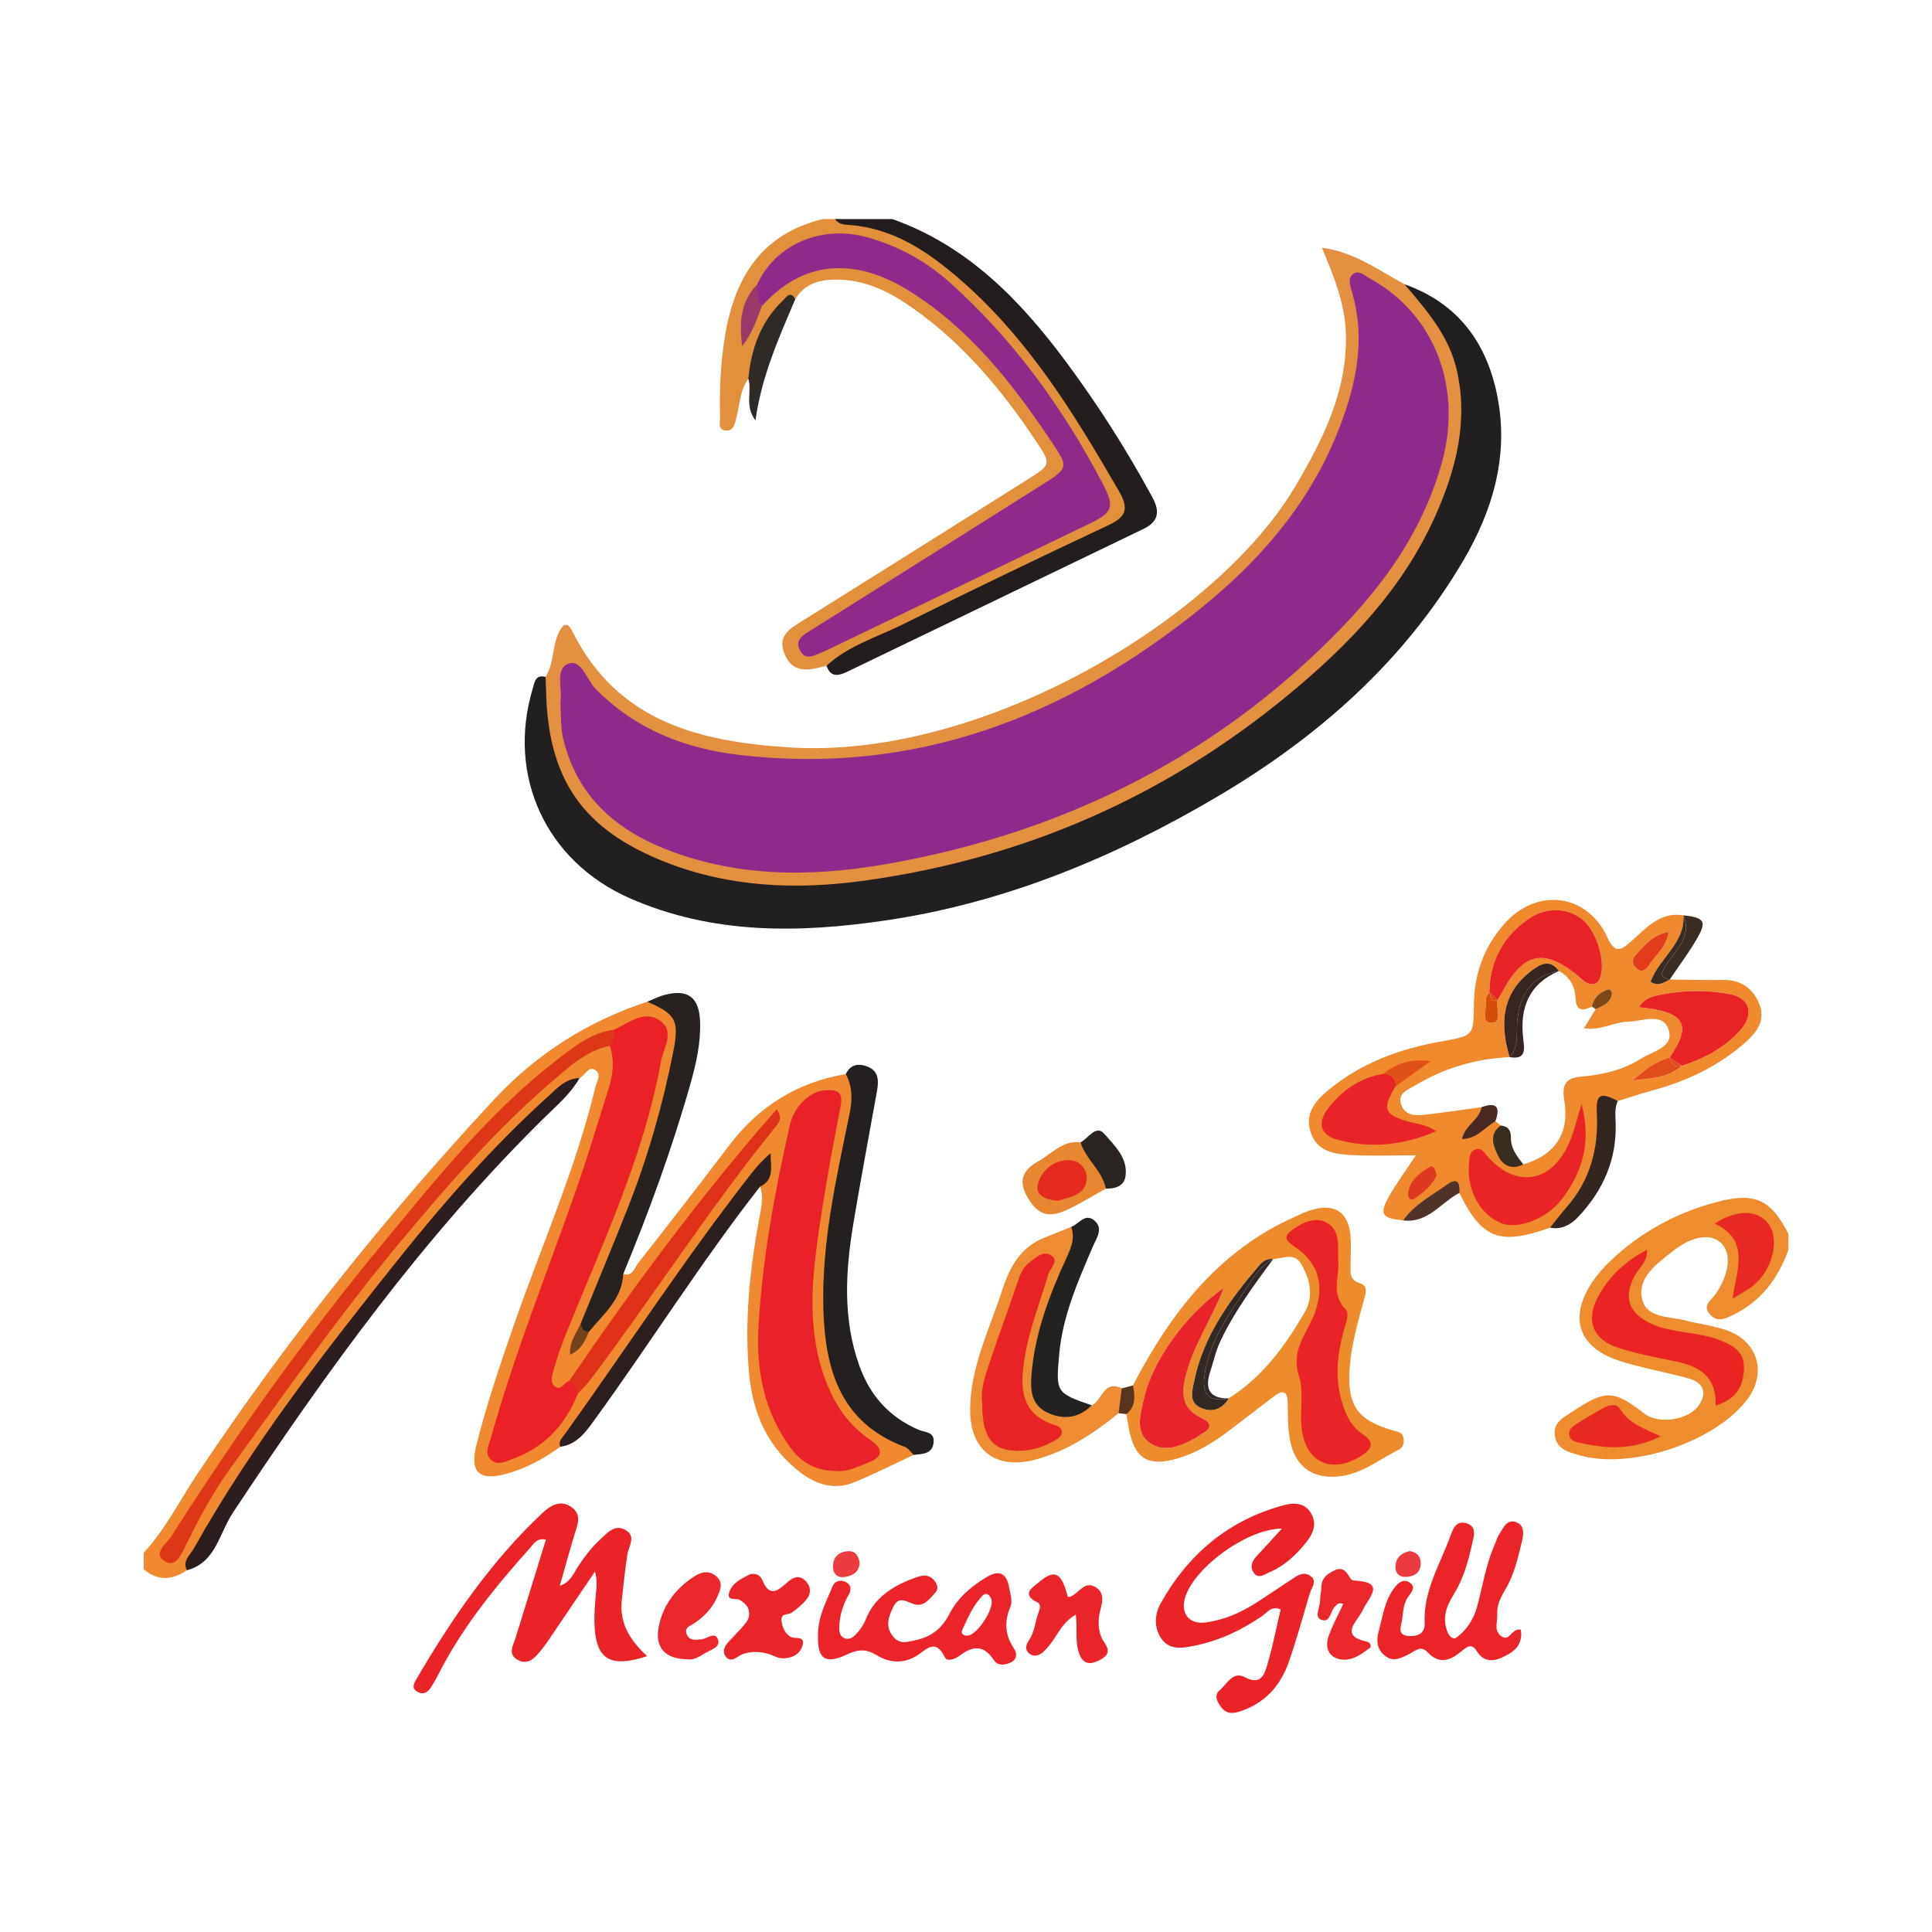<?xml version="1.0" encoding="utf-8"?>
<!-- Generator: Adobe Illustrator 17.0.0, SVG Export Plug-In . SVG Version: 6.00 Build 0)  -->
<!DOCTYPE svg PUBLIC "-//W3C//DTD SVG 1.1//EN" "http://www.w3.org/Graphics/SVG/1.1/DTD/svg11.dtd">
<svg version="1.1" id="Layer_1" xmlns="http://www.w3.org/2000/svg" xmlns:xlink="http://www.w3.org/1999/xlink" x="0px" y="0px"
	 width="200px" height="200px" viewBox="0 0 200 200" enable-background="new 0 0 200 200" xml:space="preserve">

<path display="none" fill="#FEFEFE" d="M210.301,302.627c-119.323,0-238.645,0-357.968,0c0-12.101,0-24.202,0-36.304
	c0.078-0.023,0.162-0.055,0.236-0.009c0.19,0.118,0.391,0.178,0.617,0.169c0.245-0.01,0.49-0.002,0.735-0.002
	c11.251,0,22.502,0,33.753,0c0.272,0,0.545,0,0.817-0.001c0.082,0,0.163-0.003,0.245-0.008c0.111-0.007,0.209-0.05,0.306-0.103
	c0.151-0.082,0.254-0.203,0.31-0.363c0.036-0.102,0.071-0.206,0.102-0.31c0.331-1.094,0.659-2.188,0.991-3.282
	c0.852-2.812,1.706-5.624,2.559-8.436c0.269-0.885,0.535-1.771,0.803-2.657c0.055-0.182,0.112-0.363,0.112-0.556
	c0-0.066-0.025-0.101-0.078-0.123c-0.13-0.056-0.268-0.042-0.403-0.042c-2.697-0.001-5.394-0.001-8.091,0
	c-0.109,0-0.217,0.006-0.326,0.015c-0.087,0.007-0.156,0.058-0.193,0.131c-0.049,0.096-0.086,0.199-0.118,0.302
	c-0.49,1.614-0.978,3.229-1.468,4.844c-0.031,0.104-0.061,0.21-0.111,0.306c-0.035,0.069-0.085,0.141-0.182,0.145
	c-0.19,0.006-0.38,0.018-0.57,0.018c-2.642,0.001-5.285,0.001-7.927,0.001c-0.163,0-0.327-0.001-0.49-0.006
	c-0.053-0.002-0.106-0.02-0.158-0.032c-0.057-0.013-0.08-0.053-0.082-0.119c-0.005-0.194,0.06-0.372,0.115-0.554
	c0.961-3.178,1.92-6.356,2.88-9.533c0.024-0.077,0.052-0.156,0.094-0.225c0.041-0.067,0.085-0.141,0.183-0.143
	c0.245-0.005,0.489-0.016,0.734-0.016c2.043-0.001,4.086,0,6.129-0.002c0.19,0,0.381,0.015,0.569-0.027
	c0.06-0.013,0.093-0.042,0.123-0.096c0.067-0.12,0.111-0.247,0.15-0.378c0.549-1.824,1.1-3.647,1.65-5.471
	c0.299-0.99,0.597-1.98,0.9-2.969c0.056-0.182,0.108-0.364,0.129-0.554c0.007-0.068-0.068-0.16-0.135-0.173
	c-0.216-0.043-0.434-0.024-0.651-0.024c-1.989-0.002-3.977-0.001-5.966-0.002c-0.217,0-0.434-0.015-0.652-0.022
	c-0.061-0.002-0.148-0.115-0.133-0.172c0.056-0.21,0.108-0.422,0.171-0.63c0.914-3.021,1.83-6.042,2.745-9.062
	c0.063-0.208,0.125-0.417,0.19-0.625c0.052-0.169,0.17-0.248,0.372-0.251c0.191-0.003,0.381-0.003,0.572-0.003
	c2.343,0,4.686,0,7.028,0c0.381,0,0.763-0.001,1.144,0.002c0.081,0.001,0.161,0.016,0.241,0.028
	c0.026,0.004,0.067,0.011,0.074,0.028c0.02,0.049,0.042,0.106,0.034,0.156c-0.022,0.134-0.051,0.268-0.09,0.397
	c-0.441,1.459-0.885,2.916-1.326,4.375c-0.063,0.207-0.137,0.412-0.154,0.63c-0.005,0.067,0.023,0.095,0.088,0.116
	c0.133,0.042,0.269,0.035,0.404,0.035c2.697,0.001,5.394,0.001,8.091,0c0.109,0,0.218,0,0.326-0.013
	c0.117-0.014,0.193-0.092,0.238-0.196c0.033-0.074,0.059-0.152,0.082-0.23c0.173-0.573,0.343-1.147,0.517-1.72
	c1.018-3.359,2.038-6.718,3.056-10.077c0.315-1.042,0.624-2.085,0.938-3.128c0.042-0.139,0.033-0.263-0.055-0.384
	c-0.028-0.038-0.022-0.101-0.031-0.152c23.221,0,46.443,0,69.664,0c-0.03,0.043-0.05,0.107-0.091,0.127
	c-0.188,0.091-0.276,0.256-0.345,0.437c-0.029,0.076-0.044,0.157-0.068,0.235c-0.309,1.015-0.62,2.03-0.927,3.046
	c-0.536,1.771-1.071,3.543-1.603,5.315c-0.062,0.207-0.108,0.42-0.158,0.631c-0.006,0.025-0.002,0.058,0.01,0.08
	c0.052,0.096,0.113,0.19,0.224,0.222c0.077,0.023,0.16,0.036,0.24,0.037c0.572,0.004,1.144,0.002,1.716,0.005
	c0.108,0.001,0.217,0.011,0.324,0.027c0.048,0.007,0.086,0.064,0.074,0.123c-0.027,0.135-0.105,0.248-0.172,0.367
	c-0.727,1.278-1.451,2.557-2.178,3.836c-4.251,7.48-8.502,14.961-12.753,22.441c-0.659,1.16-1.318,2.32-1.977,3.48
	c-0.107,0.189-0.216,0.379-0.325,0.567c-0.086,0.15-0.202,0.248-0.39,0.245c-0.327-0.004-0.654,0-0.981,0.002
	c-0.136,0.001-0.272,0.003-0.408,0.009c-0.258,0.013-0.548,0.224-0.626,0.458c-0.069,0.207-0.13,0.416-0.193,0.624
	c-0.577,1.901-1.153,3.802-1.729,5.703c-0.276,0.912-0.551,1.823-0.824,2.736c-0.023,0.077-0.03,0.159-0.041,0.239
	c-0.008,0.058,0.013,0.106,0.046,0.151c0.066,0.092,0.149,0.167,0.262,0.176c0.189,0.016,0.38,0.022,0.57,0.022
	c4.223,0.001,8.446,0.001,12.669,0.001c0.163,0,0.327-0.002,0.49-0.01c0.255-0.012,0.542-0.225,0.621-0.464
	c0.068-0.207,0.13-0.416,0.193-0.624c0.583-1.927,1.166-3.855,1.748-5.783c0.268-0.886,0.535-1.772,0.8-2.658
	c0.023-0.077,0.033-0.158,0.044-0.238c0.008-0.058-0.019-0.104-0.053-0.149c-0.088-0.114-0.201-0.183-0.346-0.185
	c-0.409-0.005-0.817-0.005-1.226-0.01c-0.163-0.002-0.326-0.014-0.489-0.022c-0.07-0.003-0.117-0.115-0.079-0.188
	c0.063-0.121,0.125-0.242,0.192-0.36c0.469-0.829,0.94-1.658,1.41-2.487c0.82-1.444,1.639-2.889,2.462-4.332
	c0.094-0.165,0.171-0.343,0.309-0.478c0.037-0.036,0.086-0.065,0.135-0.082c0.05-0.018,0.107-0.022,0.16-0.024
	c0.163-0.004,0.327-0.005,0.49-0.005c2.616,0,5.231-0.001,7.846,0.001c0.217,0,0.435,0.014,0.652,0.022
	c0.048,0.002,0.149,0.123,0.148,0.177c-0.003,0.163,0.01,0.327-0.009,0.488c-0.079,0.65-0.118,1.302-0.153,1.955
	c-0.007,0.136-0.016,0.272-0.036,0.407c-0.06,0.405-0.079,0.813-0.101,1.221c-0.012,0.218-0.015,0.437-0.044,0.652
	c-0.08,0.595-0.105,1.194-0.14,1.792c-0.022,0.381-0.064,0.76-0.139,1.134c-0.01,0.05-0.056,0.09-0.115,0.098
	c-0.107,0.015-0.215,0.028-0.322,0.029c-0.572,0.003-1.144,0.001-1.716,0.003c-0.136,0-0.275-0.007-0.407,0.019
	c-0.251,0.05-0.457,0.177-0.554,0.43c-0.058,0.152-0.107,0.309-0.155,0.465c-0.648,2.135-1.295,4.271-1.942,6.406
	c-0.205,0.677-0.408,1.355-0.614,2.032c-0.04,0.131-0.071,0.262-0.08,0.399c-0.01,0.147,0.139,0.333,0.289,0.342
	c0.217,0.013,0.434,0.025,0.652,0.025c2.288,0.002,4.577,0.001,6.866,0.001c3.705,0,7.411,0,11.116-0.001
	c0.272,0,0.545-0.004,0.817-0.013c0.08-0.003,0.157-0.032,0.231-0.072c0.175-0.095,0.305-0.223,0.363-0.419
	c0.038-0.13,0.087-0.258,0.126-0.388c0.489-1.615,0.978-3.23,1.467-4.844c0.363-1.198,0.728-2.395,1.089-3.594
	c0.039-0.13,0.063-0.265,0.088-0.398c0.026-0.138-0.129-0.336-0.274-0.358c-0.081-0.012-0.161-0.029-0.242-0.03
	c-0.327-0.004-0.654-0.002-0.981-0.006c-0.081-0.001-0.165-0.003-0.242-0.026c-0.046-0.014-0.106-0.063-0.114-0.105
	c-0.021-0.105-0.024-0.216-0.021-0.324c0.022-0.762,0.047-1.525,0.073-2.287c0.008-0.245,0.01-0.491,0.031-0.735
	c0.075-0.842,0.088-1.687,0.115-2.531c0.015-0.463,0.018-0.927,0.055-1.388c0.06-0.761,0.08-1.523,0.104-2.286
	c0.017-0.517,0.022-1.036,0.061-1.552c0.053-0.707,0.075-1.414,0.098-2.122c0.019-0.572,0.022-1.145,0.064-1.715
	c0.059-0.789,0.081-1.578,0.106-2.367c0.016-0.49,0.02-0.981,0.058-1.47c0.057-0.734,0.077-1.469,0.101-2.204
	c0.017-0.545,0.021-1.09,0.062-1.633c0.059-0.788,0.081-1.578,0.106-2.367c0.016-0.49,0.02-0.981,0.057-1.47
	c0.056-0.734,0.079-1.469,0.101-2.204c0.012-0.408,0.024-0.817,0.04-1.225c0.008-0.218,0.022-0.435,0.039-0.653
	c0.006-0.081,0.026-0.161,0.04-0.241c0.012-0.072,0.096-0.156,0.162-0.159c0.163-0.007,0.325-0.02,0.488-0.021
	c0.627-0.004,1.253-0.003,1.88-0.006c0.109-0.001,0.214-0.022,0.315-0.072c0.179-0.089,0.314-0.216,0.374-0.409
	c0.114-0.363,0.225-0.728,0.336-1.092c0.774-2.552,1.548-5.104,2.32-7.657c0.047-0.156,0.076-0.317,0.108-0.477
	c0.017-0.084-0.013-0.163-0.058-0.231c-0.045-0.068-0.103-0.127-0.155-0.189c115.289,0,230.578,0,345.866,0
	c0,11.992,0,23.984,0,35.977c-0.047,0.005-0.094,0.014-0.14,0.027c-0.012-0.217-0.022-0.435-0.035-0.653
	c-0.008-0.136-0.008-0.274-0.03-0.407c-0.137-0.833-0.246-1.669-0.408-2.499c-0.296-1.517-0.703-3.076-1.184-4.497
	c-0.534-1.576-1.181-3.103-1.98-4.563c-1.145-2.096-2.539-3.999-4.355-5.572c-0.04-0.035-0.072-0.081-0.103-0.125
	c-0.038-0.054-0.044-0.113-0.004-0.137c0.461-0.289,0.921-0.58,1.388-0.86c0.491-0.294,0.991-0.57,1.482-0.863
	c0.468-0.278,0.932-0.565,1.369-0.89c0.24-0.179,0.474-0.367,0.705-0.556c0.149-0.122,0.251-0.284,0.347-0.45
	c0.124-0.216,0.173-0.457,0.24-0.693c0.084-0.293,0.095-0.592,0.06-0.891c-0.032-0.275-0.13-0.531-0.314-0.741
	c-0.107-0.122-0.225-0.239-0.353-0.337c-0.476-0.364-0.958-0.72-1.439-1.077c-0.547-0.406-1.107-0.794-1.683-1.157
	c-0.53-0.334-1.07-0.65-1.632-0.929c-0.538-0.266-1.088-0.497-1.667-0.658c-0.506-0.14-1.017-0.185-1.536-0.093
	c-0.106,0.019-0.209,0.059-0.31,0.098c-0.204,0.079-0.389,0.194-0.563,0.327c-0.564,0.43-1.102,0.89-1.634,1.358
	c-0.983,0.863-1.959,1.733-2.939,2.599c-0.122,0.108-0.246,0.214-0.375,0.314c-0.066,0.051-0.152,0.062-0.233,0.037
	c-0.078-0.024-0.151-0.06-0.227-0.091c-0.929-0.389-1.869-0.747-2.83-1.048c-1.178-0.369-2.052-0.605-3.234-0.85
	c-1.085-0.226-1.753-0.345-2.817-0.475c-0.081-0.01-0.163-0.017-0.243-0.034c-0.321-0.066-0.647-0.09-0.974-0.11
	c-0.19-0.012-0.382-0.02-0.57-0.045c-0.65-0.086-1.304-0.102-1.957-0.116c-1.008-0.021-2.016-0.011-3.025,0.006
	c-1.009,0.016-2.01,0.149-3.017,0.205c-0.054,0.003-0.108,0.015-0.162,0.021c-0.325,0.037-0.649,0.074-0.974,0.111
	c-0.108,0.012-0.218,0.016-0.325,0.038c-0.533,0.114-1.083,0.12-1.614,0.251c-0.89,0.124-1.77,0.305-2.651,0.477
	c-1.31,0.256-2.605,0.572-3.896,0.903c-1.773,0.454-4.662,1.344-6.557,1.994c-0.798,0.274-1.593,0.553-2.389,0.83
	c-0.104,0.036-0.211,0.052-0.321,0.045c-0.109-0.007-0.218-0.011-0.326-0.028c-0.673-0.105-1.358-0.113-2.026-0.255
	c-0.517-0.042-1.022-0.159-1.533-0.237c-0.673-0.103-1.341-0.236-2.02-0.294c-0.136-0.012-0.27-0.038-0.405-0.051
	c-0.271-0.026-0.542-0.058-0.814-0.07c-0.654-0.029-1.308-0.027-1.961,0.002c-0.218,0.009-0.437,0.02-0.652,0.051
	c-0.593,0.086-1.195,0.103-1.781,0.241c-0.793,0.084-0.565,0.162-1.298-0.268c-1.342-0.788-2.747-1.434-4.232-1.908
	c-1.097-0.35-2.889-0.748-4.079-0.784c-0.191-0.006-0.38-0.031-0.571-0.037c-0.3-0.009-0.6-0.028-0.899-0.01
	c-0.761,0.045-1.521,0.087-2.275,0.226c-1.214,0.224-2.372,0.6-3.465,1.173c-0.85,0.445-1.622,1-2.294,1.688
	c-1.036,1.061-1.717,2.305-1.979,3.775c-0.126,0.706-0.138,1.412-0.045,2.116c0.097,0.729,0.283,1.44,0.561,2.126
	c0.226,0.557,0.489,1.093,0.8,1.606c0.184,0.302,0.383,0.595,0.576,0.892c0.188,0.289,0.233,0.287-0.082,0.613
	c-0.284,0.293-0.564,0.592-0.834,0.898c-0.434,0.49-0.823,1.016-1.181,1.564c-1.264,1.932-1.968,4.056-2.148,6.353
	c-0.094,1.201-0.021,2.398,0.179,3.584c0.213,1.264,0.558,2.495,1.016,3.694c0.634,1.661,1.449,3.228,2.425,4.711
	c2.247,3.41,5.058,6.264,8.455,8.537c0.204,0.136,0.406,0.275,0.608,0.414c0.091,0.063,0.162,0.144,0.198,0.251
	c0.044,0.129,0.09,0.257,0.132,0.386c0.656,1.994,1.701,3.764,3.067,5.351c0.623,0.724,1.289,1.406,1.982,2.062
	c0.356,0.337,0.718,0.668,1.076,1.003c0.039,0.036,0.079,0.078,0.1,0.126c0.02,0.047,0.04,0.116,0.02,0.155
	c-0.124,0.241-0.218,0.499-0.394,0.713c-0.139,0.17-0.234,0.367-0.318,0.569c-0.094,0.226-0.191,0.451-0.276,0.68
	c-0.56,1.511-0.966,3.062-1.167,4.662c-0.135,0.7-0.143,1.408-0.141,2.117c0.001,0.546,0.043,1.087,0.156,1.624
	c0.062,0.295,0.141,0.583,0.24,0.864c0.231,0.658,0.469,0.998,0.989,1.474c0.222,0.203,0.457,0.386,0.729,0.519
	c0.123,0.06,0.248,0.107,0.382,0.137c0.244,0.054,0.485,0.058,0.729,0.004c0.133-0.03,0.264-0.061,0.387-0.125
	c0.29-0.151,0.583-0.294,0.871-0.448c0.173-0.092,0.355-0.131,0.547-0.145c0.135-0.01,0.291,0.069,0.341,0.179
	c0.045,0.099,0.091,0.198,0.132,0.299c0.256,0.636,0.715,1.08,1.306,1.408c0.336,0.187,0.694,0.324,1.063,0.41
	c0.476,0.111,0.958,0.204,1.454,0.203c0.682-0.002,1.359-0.019,2.034-0.142c0.808-0.147,1.59-0.365,2.345-0.684
	c0.605-0.256,1.172-0.577,1.684-0.991c0.32-0.258,0.601-0.552,0.834-0.892c0.188-0.274,0.312-0.572,0.395-0.89
	c0.049-0.186,0.059-0.377,0.063-0.567c0.012-0.545-0.011-1.09-0.041-1.634c-0.013-0.245-0.024-0.49-0.025-0.735
	c-0.001-0.246,0.014-0.494,0.093-0.727c0.131-0.386,0.247-0.778,0.42-1.148c0.044-0.095,0.169-0.144,0.273-0.104
	c0.229,0.087,0.304,0.187,0.303,0.422c-0.002,0.3-0.009,0.599-0.012,0.899c-0.005,0.627-0.012,1.254-0.012,1.88
	c0,0.436,0.04,0.869,0.103,1.302c0.118,0.811,0.317,1.602,0.551,2.384c0.117,0.391,0.27,0.77,0.453,1.136
	c0.147,0.294,0.319,0.571,0.523,0.827c0.33,0.414,0.734,0.723,1.251,0.874c0.471,0.138,0.94,0.271,1.44,0.253
	c0.39-0.014,0.75-0.12,1.093-0.298c0.371-0.192,0.669-0.467,0.911-0.803c0.111-0.154,0.205-0.321,0.306-0.482
	c0.147-0.234,0.369-0.312,0.63-0.288c0.107,0.01,0.211,0.05,0.315,0.08c0.025,0.007,0.057,0.021,0.068,0.041
	c0.09,0.168,0.174,0.339,0.263,0.508c0.101,0.193,0.207,0.383,0.345,0.553c0.224,0.276,0.476,0.525,0.734,0.768
	c0.079,0.074,0.171,0.138,0.267,0.188c0.388,0.201,0.786,0.37,1.23,0.416c0.325,0.034,0.648,0.094,0.977,0.07
	c0.653-0.048,1.302-0.132,1.932-0.314c1.506-0.436,2.889-1.121,4.135-2.077c0.52-0.399,0.997-0.846,1.413-1.355
	c0.294-0.36,0.549-0.744,0.736-1.173c0.165-0.378,0.286-0.765,0.288-1.181c0.002-0.409,0.01-0.818,0.003-1.226
	c-0.014-0.817-0.037-1.635-0.057-2.452c-0.006-0.272-0.018-0.545-0.021-0.817c-0.009-0.806,0.045-0.989,0.543-1.66
	c0.033-0.045,0.073-0.081,0.13-0.091c0.402-0.074,0.803-0.147,1.212-0.172c0.489-0.03,0.978-0.07,1.468-0.102
	c0.654-0.042,1.307-0.046,1.959,0.025c0.217,0.024,0.434,0.044,0.651,0.061c0.575,0.045,1.128,0.19,1.667,0.383
	c0.596,0.213,1.128,0.541,1.578,0.993c0.134,0.135,0.265,0.275,0.397,0.412c0.132,0.138,0.263,0.276,0.396,0.413
	c0.275,0.282,0.614,0.448,0.996,0.526c0.243,0.05,0.485,0.046,0.728-0.016c0.377-0.096,0.71-0.27,1.004-0.523
	c0.291-0.251,0.538-0.539,0.761-0.851c0.238-0.333,0.441-0.687,0.622-1.054c0.447-0.907,0.785-1.853,1.004-2.841
	c0.053-0.239,0.102-0.482,0.184-0.711c0.165-0.458,0.474-0.791,0.939-0.961c0.127-0.046,0.262-0.071,0.394-0.104
	c0.063-0.016,0.173,0.059,0.188,0.124c0.012,0.052,0.038,0.103,0.042,0.156c0.036,0.491,0.148,0.97,0.253,1.448
	c0.298,1.356,0.66,2.696,1.096,4.015c0.282,0.853,0.587,1.698,0.965,2.514c0.149,0.321,0.315,0.633,0.493,0.939
	c0.311,0.536,0.754,0.923,1.297,1.209c0.366,0.192,0.75,0.313,1.163,0.354c0.33,0.033,0.653,0.006,0.977-0.044
	c0.08-0.012,0.159-0.038,0.236-0.064c0.672-0.228,1.188-0.653,1.564-1.249c0.116-0.184,0.21-0.381,0.313-0.573
	c0.077-0.144,0.148-0.291,0.229-0.433c0.097-0.17,0.348-0.186,0.492-0.033c0.112,0.119,0.221,0.24,0.328,0.364
	c0.143,0.165,0.278,0.335,0.424,0.498c0.182,0.204,0.386,0.383,0.615,0.534c0.302,0.199,0.627,0.332,0.991,0.339
	c0.408,0.008,0.817,0.005,1.225-0.002c0.546-0.01,1.086-0.064,1.621-0.187c0.586-0.135,1.152-0.319,1.685-0.603
	c0.92-0.491,1.608-1.205,2.056-2.144c0.283-0.593,0.485-1.212,0.515-1.876c0.047,0.014,0.093,0.026,0.141,0.036
	c0,5.942,0,11.883,0,17.825c-45.298,0-90.596,0-135.894,0c0.048-0.07,0.113-0.115,0.194-0.136c0.95-0.242,1.876-0.56,2.802-0.876
	c0.515-0.176,1.037-0.329,1.562-0.471c0.367-0.1,0.734-0.202,1.099-0.31c0.234-0.069,0.468-0.143,0.696-0.231
	c0.126-0.048,0.246-0.118,0.357-0.195c0.214-0.15,0.331-0.359,0.311-0.627c-0.008-0.108-0.02-0.218-0.051-0.321
	c-0.102-0.339-0.238-0.665-0.385-0.988c-0.318-0.697-0.538-1.427-0.667-2.18c-0.119-0.697-0.214-1.399-0.206-2.111
	c0.006-0.572-0.002-1.144,0.007-1.715c0.004-0.272,0.018-0.545,0.055-0.814c0.128-0.944,0.264-1.887,0.461-2.819
	c0.101-0.479,0.217-0.955,0.347-1.427c0.079-0.288,0.173-0.573,0.302-0.845c0.121-0.253,0.298-0.455,0.548-0.586
	c0.144-0.076,0.29-0.148,0.45-0.189c0.37-0.095,0.741-0.174,1.126-0.179c0.408-0.005,0.816-0.018,1.225-0.025
	c0.245-0.004,0.49-0.001,0.735-0.006c0.26-0.005,0.469-0.124,0.646-0.306c0.134-0.137,0.251-0.288,0.342-0.456
	c0.394-0.727,0.66-1.491,0.683-2.327c0.002-0.081-0.01-0.163-0.022-0.243c-0.018-0.113-0.079-0.198-0.178-0.257
	c-0.12-0.071-0.249-0.113-0.387-0.114c-0.326-0.004-0.653-0.008-0.98,0.002s-0.652,0.038-0.979,0.054
	c-0.382,0.019-0.762-0.002-1.138-0.075c-0.136-0.026-0.261-0.084-0.365-0.172c-0.109-0.092-0.166-0.217-0.143-0.362
	c0.025-0.162,0.084-0.313,0.174-0.454c0.177-0.276,0.378-0.533,0.598-0.775c0.256-0.282,0.52-0.558,0.776-0.84
	c0.238-0.262,0.473-0.526,0.704-0.794c0.089-0.103,0.166-0.216,0.24-0.33c0.044-0.068,0.071-0.147,0.103-0.222
	c0.049-0.115-0.057-0.298-0.179-0.308c-0.108-0.01-0.217-0.023-0.325-0.023c-1.416-0.002-2.832-0.004-4.248,0
	c-0.436,0.001-0.871,0.025-1.307,0.026c-0.467,0.001-0.922,0.086-1.372,0.192c-0.713,0.168-1.304,0.539-1.74,1.135
	c-0.128,0.175-0.242,0.362-0.35,0.551c-0.095,0.165-0.168,0.342-0.263,0.507c-0.136,0.235-0.276,0.469-0.429,0.694
	c-0.107,0.157-0.228,0.306-0.361,0.442c-0.334,0.34-0.732,0.56-1.216,0.603c-0.298,0.027-0.596,0.06-0.894,0.09
	c-0.163,0.017-0.326,0.026-0.487,0.05c-0.59,0.09-1.084,0.343-1.438,0.842c-0.158,0.223-0.295,0.457-0.416,0.701
	c-0.315,0.636-0.546,1.304-0.76,1.978c-0.024,0.076-0.025,0.161-0.034,0.241c-0.014,0.125,0.093,0.293,0.208,0.315
	c0.133,0.026,0.268,0.058,0.402,0.06c0.217,0.003,0.435-0.018,0.652-0.026c0.381-0.014,0.762-0.031,1.143-0.036
	c0.135-0.002,0.275,0.009,0.404,0.045c0.318,0.089,0.52,0.291,0.508,0.646c-0.006,0.191-0.038,0.378-0.082,0.564
	c-0.139,0.583-0.312,1.156-0.48,1.73c-0.123,0.418-0.241,0.836-0.321,1.264c-0.135,0.722-0.283,1.441-0.42,2.163
	c-0.071,0.374-0.121,0.752-0.192,1.126c-0.09,0.482-0.141,0.969-0.214,1.454c-0.053,0.351-0.088,0.702-0.109,1.055
	c-0.024,0.381-0.047,0.761-0.071,1.141c-0.026,0.408-0.027,0.816-0.001,1.224c0.024,0.38,0.06,0.76,0.078,1.141
	c0.019,0.411,0.108,0.81,0.199,1.207c0.066,0.291,0.178,0.572,0.332,0.831c0.199,0.333,0.454,0.61,0.805,0.79
	c0.144,0.074,0.284,0.156,0.424,0.238C210.278,302.57,210.287,302.603,210.301,302.627z M48.084,220.324c-3.134,0-6.269,0-9.403,0
	c-0.245,0-0.491-0.003-0.736,0.005c-0.108,0.004-0.217,0.024-0.322,0.05c-0.14,0.035-0.246,0.134-0.303,0.255
	c-0.081,0.171-0.133,0.357-0.189,0.539c-0.428,1.406-0.855,2.813-1.281,4.22c-0.315,1.042-0.626,2.086-0.942,3.128
	c-0.055,0.183-0.107,0.365-0.123,0.557c-0.01,0.123,0.109,0.271,0.237,0.285c0.054,0.006,0.108,0.019,0.162,0.02
	c0.163,0.004,0.327,0.005,0.491,0.005c0.327,0.001,0.654,0.001,0.981,0c0.424-0.001,0.455,0.042,0.32,0.48
	c-0.024,0.078-0.04,0.159-0.064,0.237c-0.812,2.684-1.624,5.368-2.436,8.051c-0.016,0.052-0.036,0.103-0.059,0.152
	c-0.049,0.1-0.114,0.19-0.236,0.194c-0.245,0.009-0.49,0.012-0.735,0.012c-1.772,0.001-3.543,0.001-5.315,0
	c-0.736,0-1.472,0-2.208-0.001c-0.108,0-0.217,0.008-0.323-0.031c-0.057-0.02-0.078-0.052-0.085-0.118
	c-0.012-0.112,0.011-0.217,0.042-0.321c0.149-0.495,0.303-0.989,0.453-1.484c0.655-2.163,1.308-4.326,1.964-6.488
	c0.055-0.181,0.13-0.357,0.196-0.535c0.021-0.055,0.064-0.088,0.124-0.095c0.107-0.013,0.215-0.032,0.323-0.033
	c0.6-0.003,1.199-0.002,1.799-0.002c0.164,0,0.327-0.003,0.487-0.044c0.14-0.036,0.248-0.127,0.311-0.246
	c0.076-0.143,0.125-0.302,0.173-0.458c0.753-2.474,1.504-4.949,2.253-7.424c0.055-0.182,0.097-0.368,0.144-0.553
	c0.028-0.11-0.088-0.292-0.202-0.315c-0.08-0.016-0.16-0.038-0.241-0.04c-0.245-0.006-0.491-0.005-0.736-0.005
	c-6.296,0-12.592,0-18.887,0c-0.191,0-0.382-0.002-0.572,0.002c-0.109,0.003-0.218,0.011-0.325,0.026
	c-0.205,0.03-0.347,0.148-0.432,0.333c-0.045,0.098-0.083,0.201-0.114,0.305c-0.696,2.292-1.392,4.585-2.085,6.878
	c-0.118,0.39-0.223,0.785-0.333,1.178c-0.03,0.107,0.099,0.289,0.212,0.308c0.054,0.009,0.107,0.024,0.161,0.026
	c0.163,0.006,0.327,0.008,0.49,0.008c0.354,0.001,0.709-0.001,1.063,0.003c0.08,0.001,0.161,0.019,0.24,0.035
	c0.053,0.011,0.079,0.057,0.087,0.12c0.02,0.168-0.038,0.321-0.085,0.476c-0.907,2.996-1.812,5.993-2.72,8.989
	c-1.01,3.335-2.023,6.669-3.032,10.004c-0.686,2.267-1.367,4.535-2.05,6.803c-0.11,0.365-0.218,0.73-0.333,1.094
	c-0.032,0.103-0.085,0.2-0.124,0.302c-0.034,0.089-0.114,0.13-0.189,0.133c-0.463,0.013-0.926,0.014-1.389,0.02
	c-0.163,0.002-0.33-0.01-0.489,0.019c-0.25,0.045-0.464,0.161-0.554,0.424c-0.053,0.154-0.105,0.31-0.153,0.466
	c-0.206,0.677-0.412,1.354-0.616,2.032c-0.535,1.772-1.07,3.544-1.603,5.317c-0.047,0.156-0.083,0.316-0.117,0.475
	c-0.032,0.151,0.114,0.335,0.263,0.356c0.272,0.039,0.544,0.021,0.816,0.021c6.105,0.001,12.21,0.001,18.315,0.001
	c0.245,0,0.491,0.001,0.736-0.001c0.082-0.001,0.164-0.001,0.245-0.013c0.23-0.035,0.403-0.155,0.507-0.365
	c0.036-0.073,0.061-0.151,0.084-0.229c0.655-2.163,1.309-4.325,1.962-6.488c0.157-0.521,0.315-1.042,0.469-1.564
	c0.056-0.189-0.082-0.396-0.276-0.422c-0.081-0.011-0.162-0.026-0.243-0.027c-0.382-0.003-0.763-0.001-1.145-0.003
	c-0.136-0.001-0.273-0.002-0.408-0.014c-0.051-0.004-0.113-0.027-0.145-0.064c-0.031-0.035-0.042-0.1-0.037-0.15
	c0.008-0.08,0.032-0.16,0.056-0.238c0.306-1.017,0.614-2.033,0.921-3.049c0.606-2.007,1.211-4.014,1.819-6.02
	c0.039-0.13,0.099-0.253,0.149-0.379c0.021-0.053,0.062-0.088,0.122-0.094c0.135-0.013,0.27-0.031,0.405-0.031
	c2.616-0.002,5.233-0.001,7.849-0.001c0.082,0,0.163,0.003,0.245,0.007c0.225,0.009,0.262,0.112,0.215,0.328
	c-0.029,0.133-0.068,0.263-0.107,0.394c-0.188,0.626-0.378,1.251-0.567,1.876c-0.71,2.345-1.42,4.69-2.13,7.035
	c-0.024,0.078-0.043,0.16-0.083,0.229c-0.04,0.068-0.093,0.138-0.185,0.144c-0.135,0.01-0.271,0.024-0.406,0.025
	c-0.463,0.005-0.927,0.004-1.39,0.007c-0.139,0.001-0.265,0.054-0.388,0.115c-0.129,0.064-0.204,0.177-0.265,0.299
	c-0.024,0.048-0.036,0.103-0.052,0.155c-0.805,2.657-1.611,5.315-2.416,7.972c-0.016,0.052-0.024,0.106-0.035,0.159
	c-0.04,0.183,0.105,0.377,0.319,0.392c0.19,0.013,0.381,0.014,0.572,0.014c1.445,0.001,2.889,0.001,4.334,0.001
	c4.769,0,9.539,0,14.308,0c0.272,0,0.545-0.002,0.817-0.01c0.227-0.006,0.491-0.2,0.563-0.412c0.062-0.18,0.117-0.363,0.173-0.545
	c0.576-1.902,1.152-3.804,1.728-5.706c0.174-0.573,0.349-1.146,0.522-1.719c0.039-0.13,0.07-0.262,0.068-0.4
	c-0.001-0.088-0.085-0.22-0.18-0.25c-0.077-0.025-0.156-0.059-0.234-0.06c-0.409-0.008-0.817-0.006-1.226-0.011
	c-0.163-0.002-0.326-0.013-0.489-0.021c-0.07-0.003-0.148-0.107-0.131-0.172c0.048-0.184,0.092-0.369,0.146-0.551
	c0.274-0.913,0.55-1.825,0.827-2.736c1.177-3.882,2.357-7.762,3.532-11.645c1.214-4.013,2.423-8.027,3.635-12.04
	c0.063-0.208,0.135-0.413,0.208-0.618c0.029-0.083,0.105-0.132,0.182-0.149c0.105-0.023,0.216-0.025,0.325-0.026
	c0.572-0.002,1.145,0.001,1.717-0.003c0.163-0.001,0.327-0.011,0.488-0.033c0.172-0.024,0.298-0.131,0.377-0.283
	c0.05-0.095,0.086-0.199,0.118-0.303c0.49-1.615,0.979-3.231,1.468-4.846c0.308-1.016,0.618-2.031,0.925-3.048
	c0.023-0.077,0.03-0.16,0.042-0.24c0.018-0.125-0.096-0.27-0.228-0.292c-0.08-0.013-0.161-0.033-0.242-0.035
	c-0.245-0.005-0.491-0.004-0.736-0.004C54.353,220.324,51.218,220.324,48.084,220.324z M177.15,220.363c0-0.004,0-0.007,0-0.011
	c-3.815-0.008-7.631-0.016-11.446-0.024c-0.354-0.001-0.709-0.005-1.063,0c-0.136,0.002-0.272,0.014-0.406,0.036
	c-0.174,0.028-0.298,0.141-0.366,0.294c-0.076,0.174-0.129,0.358-0.185,0.54c-0.477,1.562-0.952,3.125-1.426,4.688
	c-0.261,0.86-0.516,1.721-0.777,2.581c-0.063,0.209-0.123,0.417-0.143,0.636c-0.006,0.072,0.11,0.232,0.185,0.247
	c0.053,0.01,0.106,0.031,0.159,0.032c0.191,0.006,0.381,0.006,0.572,0.008c0.408,0.006,0.816,0.012,1.225,0.018
	c0.066,0.001,0.143,0.107,0.126,0.173c-0.048,0.184-0.093,0.37-0.148,0.552c-0.795,2.632-1.591,5.264-2.388,7.895
	c-1.12,3.699-2.243,7.398-3.362,11.098c-0.741,2.449-1.477,4.9-2.216,7.35c-0.055,0.182-0.11,0.365-0.168,0.547
	c-0.016,0.052-0.037,0.103-0.061,0.151c-0.051,0.104-0.133,0.181-0.248,0.184c-0.49,0.009-0.981,0.008-1.471,0.013
	c-0.136,0.001-0.276-0.004-0.407,0.024c-0.251,0.054-0.453,0.184-0.538,0.445c-0.051,0.155-0.102,0.311-0.149,0.467
	c-0.757,2.501-1.514,5.002-2.27,7.504c-0.024,0.078-0.043,0.158-0.055,0.238c-0.008,0.053-0.003,0.108,0,0.162
	c0.004,0.07,0.142,0.218,0.207,0.235c0.215,0.054,0.434,0.035,0.651,0.035c6.35,0.001,12.7,0.001,19.05,0.001
	c0.164,0,0.327-0.001,0.491-0.004c0.054-0.001,0.11-0.004,0.162-0.018c0.192-0.053,0.347-0.159,0.434-0.342
	c0.046-0.097,0.078-0.203,0.109-0.306c0.753-2.474,1.505-4.948,2.256-7.423c0.063-0.208,0.117-0.419,0.173-0.629
	c0.023-0.085-0.04-0.234-0.124-0.281c-0.07-0.039-0.146-0.079-0.223-0.092c-0.106-0.018-0.217-0.016-0.326-0.016
	c-0.736-0.001-1.472,0-2.208-0.002c-0.163,0-0.326-0.011-0.489-0.018c-0.069-0.003-0.146-0.106-0.129-0.172
	c0.047-0.184,0.088-0.37,0.143-0.552c0.81-2.684,1.622-5.368,2.435-8.051c0.111-0.365,0.225-0.728,0.347-1.089
	c0.025-0.075,0.102-0.127,0.189-0.134c0.135-0.011,0.271-0.021,0.407-0.021c1.008-0.002,2.017-0.001,3.025-0.001
	c0.191,0,0.382,0.001,0.572,0.006c0.054,0.001,0.112,0.01,0.159,0.034c0.045,0.024,0.103,0.067,0.112,0.111
	c0.047,0.24,0.081,0.483,0.118,0.725c0.083,0.538,0.168,1.076,0.247,1.615s0.142,1.08,0.229,1.618
	c0.104,0.645,0.194,1.293,0.288,1.939c0.066,0.458,0.14,0.915,0.201,1.374c0.072,0.54,0.171,1.076,0.25,1.615
	c0.079,0.539,0.132,1.082,0.227,1.618c0.077,0.43,0.121,0.863,0.19,1.294c0.086,0.538,0.172,1.076,0.247,1.615
	c0.09,0.647,0.191,1.293,0.285,1.94c0.071,0.485,0.143,0.97,0.213,1.455c0.074,0.512,0.141,1.025,0.217,1.537
	c0.02,0.134,0.062,0.265,0.097,0.397c0.033,0.124,0.174,0.24,0.296,0.244c0.19,0.007,0.381,0.015,0.571,0.015
	c1.853,0.001,3.706,0.001,5.56,0.001c2.289,0,4.579,0,6.868-0.001c0.218,0,0.437,0.005,0.653-0.016
	c0.23-0.023,0.411-0.143,0.505-0.362c0.054-0.124,0.094-0.255,0.133-0.385c0.71-2.345,1.419-4.69,2.128-7.035
	c0.095-0.313,0.192-0.625,0.276-0.94c0.02-0.074-0.011-0.161-0.077-0.22c-0.061-0.054-0.122-0.112-0.207-0.123
	c-0.108-0.013-0.216-0.027-0.324-0.029c-0.354-0.004-0.709-0.001-1.063-0.006c-0.08-0.001-0.163-0.018-0.238-0.046
	c-0.046-0.017-0.104-0.066-0.113-0.109c-0.083-0.427-0.159-0.856-0.234-1.285c-0.075-0.429-0.146-0.859-0.222-1.288
	c-0.133-0.751-0.277-1.499-0.403-2.251c-0.149-0.886-0.3-1.772-0.463-2.655c-0.074-0.402-0.14-0.805-0.208-1.208
	c-0.077-0.456-0.15-0.914-0.229-1.37c-0.126-0.724-0.255-1.447-0.382-2.171c-0.015-0.086,0.017-0.166,0.076-0.223
	c0.273-0.268,0.582-0.492,0.904-0.698c0.412-0.265,0.827-0.527,1.242-0.788c0.485-0.304,0.967-0.611,1.429-0.949
	c0.595-0.435,1.157-0.909,1.666-1.443c0.699-0.732,1.3-1.539,1.819-2.408c0.518-0.867,0.95-1.776,1.324-2.713
	c0.547-1.368,0.961-2.777,1.308-4.207c0.18-0.742,0.32-1.488,0.396-2.25c0.071-0.715-0.023-1.413-0.123-2.115
	c-0.267-1.17-0.806-2.19-1.65-3.049c-0.481-0.489-1.021-0.9-1.604-1.258c-0.535-0.328-1.097-0.603-1.678-0.838
	c-1.42-0.574-2.9-0.928-4.408-1.172c-0.537-0.087-1.074-0.188-1.62-0.209c-0.027-0.001-0.054-0.005-0.081-0.011
	c-0.429-0.089-0.865-0.102-1.301-0.125c-0.245-0.013-0.491-0.022-0.734-0.05c-0.515-0.059-1.032-0.08-1.55-0.087
	c-0.927-0.011-1.853-0.021-2.78-0.022C182.928,220.361,180.039,220.363,177.15,220.363z M126.618,220.363c0-0.004,0-0.008,0-0.012
	c-2.67-0.005-5.34-0.01-8.01-0.016c-1.362-0.003-2.725-0.007-4.087-0.008c-0.217,0-0.436,0.007-0.652,0.025
	c-0.208,0.017-0.349,0.146-0.437,0.326c-0.048,0.097-0.08,0.202-0.111,0.306c-0.789,2.604-1.578,5.209-2.366,7.814
	c-0.024,0.078-0.039,0.158-0.058,0.237c-0.027,0.117,0.085,0.299,0.199,0.315c0.107,0.016,0.215,0.035,0.323,0.036
	c0.436,0.005,0.872,0.001,1.308,0.005c0.108,0.001,0.216,0.017,0.323,0.029c0.026,0.003,0.065,0.012,0.073,0.029
	c0.021,0.049,0.045,0.105,0.04,0.155c-0.012,0.107-0.035,0.215-0.066,0.318c-0.471,1.563-0.945,3.126-1.418,4.689
	c-0.946,3.126-1.891,6.252-2.836,9.377c-0.851,2.813-1.704,5.626-2.555,8.439c-0.441,1.459-0.88,2.918-1.323,4.376
	c-0.047,0.156-0.115,0.305-0.177,0.456c-0.009,0.021-0.037,0.039-0.06,0.048c-0.05,0.02-0.102,0.046-0.154,0.047
	c-0.517,0.007-1.035,0.009-1.552,0.015c-0.108,0.001-0.22,0.002-0.324,0.027c-0.22,0.051-0.409,0.155-0.495,0.381
	c-0.058,0.153-0.108,0.308-0.156,0.464c-0.309,1.015-0.617,2.031-0.925,3.047c-0.434,1.433-0.868,2.865-1.297,4.299
	c-0.054,0.181-0.087,0.37-0.125,0.556c-0.022,0.105,0.117,0.291,0.223,0.306c0.054,0.008,0.107,0.024,0.161,0.025
	c0.272,0.004,0.545,0.005,0.817,0.005c6.13,0,12.26,0,18.391,0c0.218,0,0.436,0,0.654-0.001c0.082-0.001,0.165,0.001,0.244-0.013
	c0.225-0.04,0.414-0.143,0.508-0.362c0.064-0.15,0.11-0.307,0.157-0.463c0.633-2.083,1.266-4.166,1.896-6.25
	c0.166-0.547,0.325-1.096,0.48-1.646c0.021-0.075-0.009-0.159-0.073-0.221c-0.081-0.078-0.175-0.134-0.286-0.142
	c-0.163-0.012-0.327-0.012-0.49-0.012c-0.709-0.001-1.417,0.001-2.125-0.002c-0.135-0.001-0.27-0.017-0.405-0.027
	c-0.066-0.005-0.139-0.113-0.122-0.181c0.019-0.079,0.034-0.159,0.058-0.236c0.285-0.937,0.573-1.874,0.856-2.812
	c0.621-2.058,1.239-4.117,1.86-6.175c0.047-0.156,0.111-0.307,0.164-0.461c0.032-0.093,0.115-0.111,0.191-0.127
	c0.079-0.017,0.162-0.017,0.244-0.017c1.199-0.001,2.398-0.001,3.596,0.001c0.081,0,0.162,0.014,0.243,0.02
	c0.06,0.005,0.156,0.088,0.175,0.153c0.022,0.078,0.054,0.156,0.063,0.235c0.053,0.433,0.122,0.863,0.189,1.293
	c0.084,0.538,0.135,1.081,0.228,1.617c0.069,0.403,0.116,0.809,0.178,1.212c0.083,0.538,0.172,1.075,0.251,1.614
	c0.079,0.539,0.134,1.081,0.227,1.618c0.07,0.403,0.114,0.809,0.176,1.213c0.082,0.538,0.173,1.075,0.252,1.614
	s0.131,1.082,0.228,1.617c0.078,0.43,0.117,0.863,0.188,1.293c0.089,0.537,0.168,1.076,0.247,1.615s0.142,1.08,0.229,1.617
	c0.104,0.645,0.199,1.291,0.289,1.939c0.007,0.054,0.021,0.107,0.032,0.16c0.031,0.149,0.198,0.301,0.342,0.306
	c0.191,0.007,0.381,0.012,0.572,0.013c1.417,0.001,2.833,0.001,4.25,0.001c2.697,0,5.395,0,8.092-0.001
	c0.245,0,0.491-0.001,0.735-0.016c0.077-0.004,0.155-0.045,0.227-0.082c0.152-0.077,0.255-0.2,0.305-0.365
	c0.128-0.416,0.258-0.832,0.385-1.248c0.665-2.187,1.329-4.375,1.991-6.563c0.047-0.156,0.076-0.317,0.109-0.477
	c0.017-0.083-0.06-0.231-0.148-0.271c-0.073-0.034-0.151-0.074-0.229-0.079c-0.217-0.013-0.436-0.009-0.653-0.012
	c-0.245-0.004-0.49-0.007-0.735-0.013c-0.114-0.003-0.219-0.082-0.239-0.179c-0.051-0.24-0.109-0.478-0.149-0.72
	c-0.146-0.886-0.302-1.771-0.463-2.655c-0.127-0.696-0.243-1.394-0.363-2.092c-0.133-0.778-0.262-1.557-0.397-2.335
	c-0.136-0.778-0.284-1.553-0.414-2.332c-0.094-0.564-0.193-1.127-0.297-1.689c-0.106-0.571-0.082-0.552,0.354-0.889
	c0.322-0.249,0.666-0.473,1.008-0.696c0.342-0.223,0.695-0.429,1.039-0.649c0.321-0.205,0.641-0.412,0.955-0.629
	c1.43-0.99,2.606-2.225,3.523-3.704c0.215-0.347,0.418-0.702,0.613-1.06c0.43-0.791,0.787-1.615,1.102-2.457
	c0.545-1.456,0.947-2.953,1.297-4.465c0.05-0.405,0.167-0.8,0.193-1.209c0.033-0.517,0.041-1.034,0.015-1.552
	c-0.025-0.493-0.133-0.97-0.278-1.439c-0.356-1.151-1.021-2.098-1.927-2.882c-0.392-0.339-0.815-0.637-1.261-0.902
	c-0.516-0.306-1.054-0.569-1.61-0.793c-1.139-0.459-2.32-0.777-3.525-1.007c-0.428-0.082-0.858-0.149-1.287-0.219
	c-0.296-0.048-0.591-0.094-0.89-0.116c-0.109-0.008-0.219-0.012-0.325-0.033c-0.483-0.096-0.974-0.11-1.463-0.136
	c-0.19-0.01-0.382-0.015-0.571-0.038c-0.651-0.078-1.304-0.093-1.958-0.1c-0.817-0.008-1.635-0.016-2.452-0.016
	C132.449,220.361,129.533,220.363,126.618,220.363z M87.309,219.436c-1.007,0.006-1.847,0.107-2.691,0.149
	c-0.054,0.003-0.109,0.009-0.162,0.021c-0.506,0.112-1.024,0.139-1.532,0.244c-0.809,0.168-1.824,0.381-2.543,0.589
	c-2.072,0.599-4.058,1.413-5.963,2.423c-2.538,1.346-4.876,2.982-7.032,4.88c-2.718,2.392-5.054,5.111-6.986,8.173
	c-1.503,2.383-2.709,4.907-3.554,7.6c-0.548,1.745-0.957,3.519-1.121,5.345c-0.01,0.108-0.031,0.216-0.041,0.324
	c-0.023,0.244-0.054,0.488-0.061,0.733c-0.035,1.199-0.053,2.395,0.104,3.591c0.089,0.676,0.193,1.347,0.339,2.012
	c0.264,1.202,0.655,2.36,1.182,3.471c1.147,2.415,2.806,4.397,5.02,5.907c1.04,0.71,2.155,1.274,3.335,1.706
	c1.153,0.422,2.34,0.718,3.559,0.876c0.162,0.021,0.323,0.047,0.485,0.068c0.189,0.024,0.378,0.055,0.568,0.066
	c0.816,0.046,1.634,0.07,2.451,0.046c0.735-0.021,1.472-0.022,2.198-0.166c0.68-0.056,1.346-0.19,2.013-0.327
	c1.108-0.227,2.336-0.543,3.843-1.089c2.313-0.838,4.497-1.937,6.565-3.267c4.104-2.641,7.57-5.954,10.402-9.928
	c1.779-2.497,3.215-5.178,4.265-8.063c0.616-1.694,1.076-3.428,1.363-5.206c0.117-0.725,0.22-1.455,0.234-2.193
	c0.005-0.245,0.039-0.489,0.045-0.734c0.011-0.408,0.019-0.817,0.013-1.225c-0.004-0.272-0.041-0.543-0.051-0.816
	c-0.036-0.901-0.167-1.788-0.344-2.671c-0.329-1.641-0.883-3.2-1.687-4.667c-0.927-1.692-2.136-3.152-3.641-4.365
	c-2.128-1.715-4.573-2.709-7.239-3.206c-0.649-0.076-1.291-0.211-1.947-0.217c-0.163-0.002-0.326-0.027-0.489-0.036
	C87.856,219.463,87.502,219.446,87.309,219.436z M233.438,219.427c0,0.006-0.001,0.012-0.001,0.018c-0.136,0-0.273-0.01-0.409,0.002
	c-0.895,0.08-1.798,0.064-2.684,0.237c-0.519,0.027-1.019,0.174-1.533,0.236c-1.088,0.245-2.169,0.517-3.229,0.868
	c-2.336,0.774-4.545,1.82-6.645,3.097c-2.81,1.708-5.339,3.765-7.612,6.14c-1.777,1.856-3.353,3.87-4.71,6.053
	c-1.633,2.628-2.912,5.416-3.74,8.403c-0.255,0.919-0.464,1.847-0.627,2.787c-0.103,0.592-0.148,1.189-0.246,1.78
	c-0.022,0.134-0.024,0.271-0.031,0.407c-0.044,0.844-0.058,1.688-0.039,2.533c0.022,0.983,0.143,1.953,0.321,2.92
	c0.243,1.319,0.636,2.59,1.185,3.811c1.096,2.438,2.716,4.454,4.898,6.009c1.025,0.73,2.128,1.317,3.303,1.768
	c1.25,0.48,2.535,0.82,3.865,0.987c0.135,0.017,0.272,0.028,0.405,0.055c0.295,0.061,0.594,0.077,0.893,0.092
	c1.09,0.053,2.179,0.049,3.268-0.009c0.244-0.013,0.488-0.046,0.731-0.073c0.135-0.015,0.269-0.046,0.405-0.056
	c0.817-0.064,1.618-0.232,2.413-0.412c1.434-0.326,2.483-0.645,3.901-1.184c2.223-0.845,4.319-1.937,6.31-3.233
	c2.431-1.582,4.645-3.428,6.651-5.522c1.854-1.935,3.49-4.039,4.886-6.327c1.8-2.95,3.152-6.088,3.921-9.465
	c0.193-0.85,0.367-1.703,0.449-2.573c0.01-0.108,0.022-0.217,0.042-0.324c0.056-0.296,0.074-0.595,0.089-0.894
	c0.051-1.008,0.057-2.016,0.007-3.023c-0.011-0.218-0.011-0.438-0.046-0.652c-0.092-0.564-0.146-1.133-0.255-1.696
	c-0.251-1.289-0.629-2.535-1.163-3.733c-0.717-1.608-1.675-3.054-2.901-4.319c-1.363-1.407-2.952-2.491-4.751-3.262
	c-1.791-0.768-3.66-1.223-5.609-1.343c-0.217-0.013-0.435-0.034-0.652-0.046C234.145,219.463,233.791,219.446,233.438,219.427z
	 M-87.077,266.481c5.34,0,10.681,0,16.021,0c0.545,0,1.09,0.001,1.635-0.001c0.136,0,0.274,0.005,0.407-0.016
	c0.225-0.037,0.411-0.148,0.502-0.369c0.062-0.151,0.109-0.308,0.157-0.464c0.183-0.599,0.36-1.199,0.547-1.797
	c1.046-3.351,2.096-6.701,3.141-10.053c0.599-1.923,1.192-3.848,1.786-5.772c0.032-0.103,0.052-0.21,0.076-0.316
	c0.015-0.068-0.062-0.168-0.131-0.172c-0.108-0.006-0.216-0.02-0.325-0.02c-2.943-0.001-5.885-0.001-8.828,0
	c-0.109,0-0.219,0-0.326,0.018c-0.077,0.013-0.152,0.048-0.182,0.138c-0.052,0.155-0.115,0.306-0.165,0.461
	c-0.166,0.518-0.328,1.038-0.492,1.557c-0.765,2.413-1.529,4.826-2.295,7.238c-0.033,0.103-0.07,0.206-0.12,0.302
	c-0.037,0.073-0.106,0.123-0.192,0.134c-0.081,0.01-0.162,0.017-0.244,0.017c-2.398,0.001-4.795,0.001-7.193-0.001
	c-0.081,0-0.161-0.02-0.242-0.027c-0.065-0.006-0.132-0.114-0.11-0.186c0.132-0.444,0.263-0.887,0.397-1.33
	c1.172-3.882,2.343-7.764,3.516-11.646c0.961-3.178,1.924-6.356,2.886-9.533c0.489-1.615,0.977-3.23,1.467-4.845
	c0.023-0.077,0.053-0.154,0.092-0.224c0.04-0.071,0.1-0.132,0.186-0.143c0.108-0.014,0.217-0.02,0.325-0.021
	c0.572-0.002,1.144,0.001,1.717-0.003c0.163-0.001,0.326-0.015,0.487-0.037c0.176-0.024,0.29-0.143,0.373-0.289
	c0.04-0.07,0.063-0.15,0.087-0.228c0.435-1.432,0.87-2.865,1.304-4.297c0.355-1.172,0.709-2.345,1.063-3.517
	c0.024-0.078,0.049-0.156,0.067-0.235c0.068-0.296-0.053-0.431-0.301-0.465c-0.081-0.011-0.163-0.012-0.245-0.013
	c-0.191-0.002-0.381-0.001-0.572-0.001c-6.485,0-12.97,0-19.454,0c-0.218,0-0.436-0.003-0.654,0.003
	c-0.108,0.003-0.218,0.012-0.324,0.034c-0.169,0.035-0.29,0.14-0.372,0.291c-0.066,0.12-0.102,0.251-0.141,0.382
	c-0.646,2.136-1.294,4.271-1.941,6.407c-0.158,0.521-0.313,1.042-0.462,1.566c-0.031,0.108,0.013,0.21,0.105,0.288
	c0.044,0.037,0.087,0.061,0.144,0.069c0.326,0.045,0.653,0.014,0.979,0.025c0.299,0.009,0.599-0.023,0.897,0.023
	c0.055,0.009,0.147,0.117,0.136,0.173c-0.026,0.133-0.046,0.269-0.085,0.398c-0.993,3.282-1.99,6.563-2.984,9.845
	s-1.986,6.564-2.979,9.847c-0.717,2.371-1.432,4.742-2.149,7.112c-0.039,0.13-0.086,0.258-0.134,0.385
	c-0.042,0.111-0.127,0.178-0.244,0.181c-0.354,0.009-0.708,0.01-1.062,0.014c-0.245,0.003-0.491,0.001-0.735,0.012
	c-0.28,0.013-0.524,0.201-0.612,0.461c-0.052,0.155-0.103,0.31-0.15,0.466c-0.189,0.625-0.376,1.251-0.565,1.876
	c-0.553,1.823-1.107,3.646-1.658,5.469c-0.047,0.155-0.073,0.317-0.105,0.477c-0.018,0.092,0.051,0.223,0.142,0.272
	c0.047,0.025,0.098,0.055,0.149,0.057c0.272,0.011,0.544,0.02,0.816,0.02C-98.521,266.481-92.799,266.481-87.077,266.481z
	 M80.153,301.766c0-0.005,0-0.01,0-0.015c0.899-0.026,1.798-0.051,2.697-0.078c0.136-0.004,0.272-0.013,0.408-0.025
	c0.478-0.039,0.896-0.224,1.257-0.535c0.333-0.287,0.615-0.617,0.828-1.004c0.184-0.334,0.348-0.679,0.499-1.028
	c0.411-0.95,0.765-1.923,1.085-2.907c0.244-0.751,0.48-1.504,0.639-2.279c0.055-0.267,0.106-0.534,0.159-0.801
	c0.128-0.641,0.263-1.28,0.38-1.923c0.078-0.429,0.137-0.861,0.191-1.293c0.044-0.351,0.072-0.705,0.101-1.058
	c0.078-0.959-0.002-1.906-0.247-2.836c-0.264-1.003-0.786-1.848-1.586-2.516c-0.294-0.246-0.613-0.453-0.95-0.634
	c-0.556-0.297-1.145-0.507-1.758-0.646c-0.853-0.194-1.72-0.279-2.594-0.281c-0.272-0.001-0.544,0.022-0.816,0.04
	c-0.19,0.012-0.38,0.039-0.57,0.051c-0.901,0.057-1.779,0.243-2.654,0.451c-0.557,0.132-1.102,0.305-1.651,0.463
	c-0.524,0.151-1.057,0.263-1.593,0.359c-0.554,0.099-1.084,0.029-1.586-0.236c-0.168-0.089-0.34-0.172-0.511-0.256
	c-0.692-0.34-1.421-0.548-2.19-0.609c-0.19-0.015-0.38-0.03-0.57-0.049c-0.408-0.042-0.816-0.042-1.225-0.006
	c-0.732,0.065-1.47,0.07-2.196,0.21c-0.107,0.02-0.217,0.019-0.325,0.032c-0.189,0.024-0.378,0.051-0.567,0.077
	s-0.378,0.052-0.567,0.078c-0.243,0.033-0.486,0.065-0.729,0.096c-0.162,0.021-0.324,0.044-0.487,0.057
	c-0.489,0.04-0.978,0.079-1.467,0.111c-0.135,0.009-0.271-0.005-0.406-0.011c-0.095-0.004-0.177-0.153-0.138-0.251
	c0.03-0.076,0.066-0.149,0.094-0.225c0.048-0.127,0.099-0.254,0.136-0.385c0.056-0.203-0.016-0.374-0.159-0.518
	c-0.038-0.038-0.079-0.079-0.127-0.102c-0.221-0.107-0.446-0.207-0.695-0.227c-0.299-0.023-0.598-0.051-0.897-0.053
	c-1.145-0.006-2.289-0.017-3.434,0.015c-0.682,0.019-1.359,0.075-2.033,0.181c-0.298,0.047-0.587,0.126-0.872,0.213
	c-0.343,0.105-0.646,0.29-0.882,0.567c-0.106,0.124-0.21,0.251-0.306,0.382c-0.193,0.265-0.354,0.549-0.503,0.841
	c-0.248,0.486-0.459,0.987-0.649,1.498c-0.389,1.048-0.696,2.12-0.976,3.201c-0.369,1.424-0.657,2.866-0.934,4.31
	c-0.077,0.401-0.143,0.805-0.201,1.209c-0.11,0.755-0.25,1.503-0.432,2.245c-0.182,0.74-0.341,1.486-0.468,2.238
	c-0.105,0.623-0.117,1.247-0.077,1.873c0.019,0.303,0.115,0.589,0.244,0.86c0.196,0.412,0.512,0.698,0.943,0.855
	c0.258,0.095,0.522,0.156,0.798,0.155c0.136,0,0.272,0.003,0.409,0.003c1.308,0,2.616,0.001,3.924-0.001
	c0.3-0.001,0.599-0.011,0.899-0.018c0.384-0.009,0.756-0.098,1.129-0.176c0.131-0.028,0.258-0.089,0.378-0.151
	c0.343-0.175,0.533-0.463,0.564-0.842c0.02-0.244,0.004-0.49,0.007-0.735c0.003-0.327-0.01-0.655,0.016-0.98
	c0.066-0.815,0.148-1.628,0.227-2.441c0.032-0.325,0.073-0.65,0.109-0.975c0.015-0.135,0.02-0.273,0.046-0.406
	c0.105-0.535,0.154-1.078,0.259-1.613c0.172-0.884,0.386-1.755,0.692-2.602c0.213-0.59,0.468-1.162,0.786-1.704
	c0.335-0.571,0.761-1.061,1.277-1.474c0.587-0.469,1.256-0.759,1.993-0.889c0.296-0.052,0.598-0.05,0.896-0.007
	c0.243,0.035,0.479,0.109,0.696,0.226c0.411,0.221,0.658,0.559,0.71,1.031c0.071,0.655,0.043,1.309-0.059,1.956
	c-0.093,0.591-0.226,1.175-0.396,1.751c-0.293,0.993-0.609,1.977-0.942,2.956c-0.587,1.727-1.187,3.449-1.781,5.174
	c-0.133,0.386-0.263,0.773-0.392,1.16c-0.026,0.077-0.036,0.157-0.024,0.24c0.008,0.059,0.026,0.109,0.082,0.133
	c0.277,0.119,0.568,0.18,0.867,0.211c0.217,0.023,0.436,0.029,0.651,0.063c0.513,0.082,1.03,0.102,1.548,0.11
	c0.599,0.01,1.199,0.008,1.798,0.014c0.874,0.009,1.742-0.062,2.606-0.188c0.433-0.063,0.855-0.169,1.258-0.34
	c0.203-0.086,0.376-0.219,0.506-0.402c0.189-0.267,0.359-0.546,0.511-0.836c0.24-0.459,0.445-0.934,0.635-1.415
	c0.389-0.99,0.695-2.007,0.959-3.035c0.517-2.015,0.932-4.126,1.184-6.255c0.032-0.27,0.093-0.537,0.144-0.804
	c0.042-0.219,0.144-0.411,0.282-0.583c0.085-0.106,0.176-0.21,0.279-0.298c0.227-0.195,0.457-0.388,0.698-0.567
	c0.522-0.386,1.111-0.561,1.762-0.542c0.531,0.015,1.015,0.167,1.466,0.446c0.439,0.272,0.724,0.662,0.866,1.148
	c0.107,0.365,0.172,0.742,0.177,1.127c0.009,0.631-0.094,1.25-0.201,1.866c-0.111,0.636-0.332,1.4-0.556,2.132
	c-0.352,1.147-0.789,2.262-1.253,3.367c-0.4,0.954-0.838,1.892-1.277,2.829c-0.127,0.271-0.251,0.544-0.355,0.825
	c-0.048,0.129-0.079,0.26-0.097,0.395c-0.052,0.391,0.09,0.692,0.416,0.91c0.183,0.122,0.376,0.211,0.6,0.241
	c0.379,0.05,0.758,0.086,1.14,0.086C78.518,301.766,79.336,301.766,80.153,301.766z M-89.104,301.826c0-0.003,0-0.006,0-0.008
	c0.163,0,0.327-0.002,0.491,0c1.229,0.02,2.448-0.115,3.671-0.206c0.108-0.008,0.216-0.029,0.324-0.043
	c0.189-0.025,0.377-0.057,0.567-0.073c0.518-0.042,1.021-0.158,1.525-0.276c0.77-0.182,1.518-0.433,2.249-0.734
	c1.596-0.657,3.078-1.51,4.412-2.612c0.421-0.348,0.816-0.722,1.183-1.126c0.534-0.588,0.992-1.228,1.332-1.949
	c0.332-0.703,0.486-1.439,0.454-2.218c-0.022-0.525-0.146-1.022-0.36-1.499c-0.213-0.476-0.496-0.908-0.837-1.301
	c-0.594-0.685-1.274-1.266-2.064-1.715c-0.427-0.243-0.869-0.453-1.322-0.641c-0.78-0.324-1.581-0.587-2.392-0.822
	c-0.706-0.204-1.421-0.374-2.133-0.555c-1.082-0.274-2.148-0.604-3.215-0.93c-0.156-0.048-0.31-0.103-0.462-0.164
	c-0.406-0.163-0.788-0.37-1.142-0.629c-0.222-0.162-0.423-0.345-0.587-0.564c-0.166-0.222-0.268-0.469-0.289-0.751
	c-0.043-0.579,0.135-1.071,0.553-1.477c0.157-0.153,0.329-0.286,0.517-0.398c0.187-0.112,0.384-0.204,0.587-0.285
	c0.638-0.254,1.303-0.393,1.983-0.453c0.761-0.067,1.525-0.063,2.286,0.004c0.598,0.053,1.187,0.167,1.751,0.38
	c0.382,0.144,0.758,0.304,1.131,0.469c0.324,0.143,0.632,0.317,0.914,0.535c0.389,0.302,0.818,0.537,1.252,0.767
	c0.22,0.117,0.455,0.183,0.695,0.232c0.187,0.038,0.38,0.034,0.569-0.001c0.324-0.06,0.633-0.165,0.912-0.343
	c0.252-0.161,0.504-0.324,0.744-0.503c0.811-0.602,1.563-1.272,2.269-1.995c0.152-0.156,0.293-0.323,0.429-0.492
	c0.085-0.105,0.161-0.22,0.225-0.34c0.051-0.095,0.086-0.2,0.112-0.305c0.055-0.222-0.037-0.454-0.215-0.575
	c-0.045-0.03-0.086-0.068-0.134-0.093c-0.746-0.395-1.498-0.774-2.294-1.066c-1.713-0.629-3.888-1.081-5.476-1.269
	c-0.189-0.022-0.38-0.034-0.568-0.065c-0.324-0.053-0.649-0.075-0.976-0.087c-1.226-0.045-2.452-0.034-3.677,0.017
	c-0.109,0.004-0.219,0.005-0.326,0.021c-0.728,0.105-1.468,0.105-2.19,0.257c-1.11,0.139-2.199,0.378-3.273,0.686
	c-0.996,0.286-1.963,0.651-2.888,1.122c-0.78,0.397-1.512,0.867-2.175,1.44c-0.878,0.76-1.57,1.658-2.026,2.732
	c-0.182,0.429-0.307,0.869-0.365,1.334c-0.071,0.579-0.001,1.14,0.16,1.694c0.146,0.502,0.384,0.959,0.682,1.386
	c0.622,0.892,1.435,1.559,2.402,2.043c0.267,0.134,0.546,0.245,0.824,0.357c0.783,0.318,1.586,0.575,2.396,0.81
	c0.941,0.273,1.883,0.54,2.822,0.819c0.757,0.225,1.502,0.484,2.224,0.808c0.497,0.224,0.977,0.479,1.423,0.797
	c0.223,0.159,0.431,0.333,0.622,0.528c0.172,0.177,0.317,0.372,0.435,0.59c0.16,0.297,0.22,0.612,0.183,0.946
	c-0.034,0.306-0.154,0.574-0.344,0.817c-0.221,0.283-0.486,0.516-0.787,0.707c-0.206,0.131-0.423,0.248-0.644,0.352
	c-0.746,0.349-1.537,0.546-2.349,0.661c-0.189,0.027-0.38,0.033-0.569,0.058c-0.788,0.105-1.576,0.095-2.364,0.014
	c-0.217-0.022-0.434-0.04-0.651-0.06c-0.818-0.075-1.613-0.263-2.378-0.555c-1.367-0.522-2.439-1.415-3.236-2.641
	c-0.15-0.231-0.268-0.473-0.324-0.744c-0.05-0.24-0.127-0.474-0.142-0.721c-0.017-0.275-0.109-0.533-0.192-0.792
	c-0.05-0.155-0.13-0.298-0.239-0.423c-0.088-0.102-0.252-0.143-0.369-0.093c-0.326,0.141-0.636,0.311-0.937,0.497
	c-1.019,0.631-1.81,1.474-2.358,2.544c-0.354,0.691-0.534,1.427-0.566,2.197c-0.017,0.409,0.033,0.819,0.137,1.215
	c0.191,0.724,0.552,1.358,1.074,1.9c0.401,0.415,0.856,0.757,1.363,1.032c0.48,0.26,0.98,0.473,1.495,0.652
	c1.084,0.375,2.199,0.629,3.329,0.803c0.645,0.099,1.291,0.21,1.947,0.225c0.081,0.002,0.163,0.014,0.244,0.026
	c0.405,0.06,0.814,0.079,1.222,0.089C-90.248,301.81-89.676,301.817-89.104,301.826z M151.501,301.665c0-0.005,0-0.01,0-0.014
	c0.736,0,1.471-0.001,2.207,0c0.409,0.001,0.817,0.008,1.226,0.006c0.135-0.001,0.272-0.016,0.406-0.034
	c0.216-0.029,0.457-0.269,0.504-0.484c0.064-0.295,0.091-0.592,0.082-0.893c-0.005-0.163-0.018-0.327-0.024-0.49
	c-0.034-1.063-0.051-2.124,0.082-3.183c0.048-0.38,0.122-0.753,0.218-1.121c0.097-0.37,0.251-0.721,0.467-1.039
	c0.411-0.603,0.981-0.929,1.715-0.949c0.163-0.005,0.328-0.004,0.49,0.014c0.427,0.048,0.777,0.239,1.027,0.595
	c0.062,0.089,0.121,0.183,0.162,0.283c0.073,0.175,0.145,0.353,0.194,0.537c0.105,0.395,0.218,0.789,0.283,1.191
	c0.075,0.456,0.173,0.911,0.196,1.374c0.044,0.899,0.053,1.797-0.071,2.692c-0.022,0.161-0.031,0.325-0.036,0.488
	c-0.003,0.081,0.009,0.163,0.024,0.243c0.057,0.294,0.233,0.484,0.518,0.574c0.052,0.016,0.105,0.027,0.159,0.039
	c0.374,0.083,0.751,0.13,1.135,0.131c0.463,0.001,0.926,0.009,1.39,0.008c1.58-0.004,3.161-0.012,4.741-0.018
	c0.136-0.001,0.272-0.004,0.409-0.003c0.303,0.001,0.597-0.056,0.886-0.136c0.19-0.053,0.343-0.17,0.456-0.328
	c0.079-0.109,0.149-0.23,0.196-0.356c0.189-0.515,0.285-1.051,0.323-1.596c0.046-0.659-0.059-1.304-0.225-1.94
	c-0.152-0.582-0.379-1.135-0.659-1.668c-0.486-0.923-1.105-1.749-1.824-2.501c-0.434-0.453-0.89-0.882-1.385-1.269
	c-0.215-0.168-0.427-0.34-0.61-0.543c-0.091-0.101-0.184-0.203-0.257-0.316c-0.226-0.353-0.189-0.705,0.048-0.982
	c0.088-0.103,0.178-0.207,0.279-0.298c0.302-0.276,0.605-0.55,0.915-0.816c0.352-0.301,0.714-0.59,1.069-0.887
	c0.732-0.611,1.459-1.228,2.127-1.912c0.324-0.332,0.628-0.68,0.907-1.051c0.164-0.218,0.309-0.449,0.438-0.689
	c0.143-0.266,0.232-0.552,0.292-0.846c0.033-0.162,0.028-0.326-0.012-0.487c-0.026-0.106-0.062-0.209-0.099-0.311
	c-0.098-0.267-0.283-0.466-0.52-0.61c-0.138-0.084-0.292-0.155-0.448-0.192c-0.397-0.095-0.799-0.172-1.212-0.166
	c-0.436,0.007-0.872-0.001-1.308,0.01c-0.872,0.021-1.743,0.047-2.615,0.077c-0.245,0.008-0.49,0.027-0.733,0.062
	c-0.506,0.073-0.931,0.302-1.241,0.715c-0.146,0.196-0.274,0.406-0.401,0.615c-0.127,0.21-0.239,0.428-0.361,0.64
	c-0.507,0.879-1.124,1.672-1.852,2.378c-0.805,0.78-1.686,1.463-2.621,2.079c-0.139,0.091-0.29,0.147-0.448,0.194
	c-0.142,0.042-0.343-0.019-0.441-0.14c-0.088-0.108-0.142-0.231-0.156-0.371c-0.016-0.164-0.018-0.328,0.025-0.487
	c0.071-0.263,0.129-0.528,0.212-0.789c0.191-0.596,0.392-1.19,0.618-1.773c0.434-1.116,0.882-2.227,1.322-3.341
	c0.34-0.861,0.668-1.726,0.953-2.607c0.227-0.701,0.397-1.415,0.549-2.134c0.039-0.185,0.051-0.378,0.058-0.568
	c0.007-0.175-0.078-0.315-0.226-0.409c-0.162-0.104-0.336-0.177-0.527-0.21c-0.729-0.126-1.462-0.152-2.199-0.096
	c-0.462,0.035-0.924,0.063-1.386,0.094c-0.217,0.015-0.437,0.018-0.652,0.05c-0.54,0.08-1.084,0.111-1.629,0.122
	c-0.302,0.006-0.595,0.052-0.888,0.122c-0.551,0.131-1.001,0.417-1.362,0.848c-0.175,0.209-0.325,0.437-0.463,0.672
	c-0.18,0.305-0.338,0.622-0.485,0.944c-0.249,0.545-0.464,1.104-0.664,1.669c-0.445,1.259-0.805,2.542-1.145,3.832
	c-0.278,1.053-0.531,2.112-0.766,3.175c-0.253,1.143-0.5,2.287-0.717,3.438c-0.121,0.642-0.253,1.282-0.371,1.925
	c-0.186,1.018-0.387,2.033-0.563,3.052c-0.158,0.912-0.308,1.825-0.472,2.737c-0.063,0.348-0.118,0.698-0.173,1.048
	c-0.051,0.322-0.063,0.65-0.077,0.977c-0.007,0.162,0.011,0.327,0.035,0.488c0.042,0.287,0.203,0.499,0.449,0.649
	c0.046,0.028,0.095,0.054,0.145,0.074c0.255,0.098,0.516,0.174,0.792,0.182c0.463,0.013,0.926,0.037,1.389,0.037
	C150.03,301.689,150.766,301.674,151.501,301.665z M-45.206,281.792c0-0.007,0-0.014,0-0.021c-0.599,0-1.199,0.001-1.798,0
	c-0.49-0.001-0.981-0.001-1.471-0.006c-0.329-0.003-0.655,0.031-0.971,0.115c-0.54,0.144-0.863,0.581-0.92,1.037
	c-0.02,0.162-0.033,0.326-0.026,0.489c0.029,0.71-0.005,1.416-0.086,2.121c-0.012,0.108-0.017,0.217-0.023,0.326
	c-0.054,1.007-0.179,2.006-0.319,3.004c-0.098,0.702-0.222,1.398-0.372,2.089c-0.127,0.585-0.279,1.164-0.473,1.731
	c-0.337,0.985-0.831,1.892-1.376,2.773c-0.172,0.279-0.391,0.523-0.637,0.742c-0.247,0.22-0.526,0.393-0.834,0.505
	c-0.682,0.25-1.385,0.26-2.093,0.132c-0.134-0.024-0.266-0.06-0.395-0.102c-0.482-0.156-0.873-0.438-1.159-0.859
	c-0.17-0.25-0.293-0.527-0.354-0.821c-0.077-0.373-0.153-0.752-0.127-1.134c0.034-0.489,0.072-0.98,0.158-1.461
	c0.096-0.535,0.234-1.062,0.388-1.585c0.293-0.994,0.653-1.963,1.053-2.916c0.442-1.054,0.901-2.101,1.362-3.147
	c0.153-0.348,0.332-0.686,0.501-1.027c0.108-0.22,0.226-0.435,0.327-0.658c0.078-0.173,0.14-0.354,0.198-0.535
	c0.062-0.192-0.071-0.459-0.261-0.547c-0.199-0.092-0.404-0.16-0.625-0.176c-0.652-0.048-1.304-0.098-1.958-0.097
	c-1.471,0.001-2.942,0-4.413,0c-0.109,0-0.218,0.001-0.327,0.002c-0.246,0.002-0.489,0.038-0.729,0.087
	c-0.193,0.039-0.355,0.14-0.482,0.287c-0.088,0.103-0.172,0.213-0.236,0.332c-0.103,0.191-0.193,0.39-0.281,0.589
	c-0.416,0.947-0.836,1.892-1.239,2.844c-0.265,0.626-0.513,1.26-0.756,1.896c-0.583,1.529-1.049,3.09-1.308,4.711
	c-0.103,0.646-0.188,1.294-0.235,1.945c-0.08,1.115-0.068,2.232-0.031,3.349c0.02,0.613,0.219,1.174,0.548,1.688
	c0.237,0.371,0.539,0.684,0.885,0.954c0.367,0.286,0.765,0.521,1.19,0.708c0.777,0.342,1.588,0.566,2.431,0.668
	c0.162,0.02,0.325,0.034,0.487,0.059c0.297,0.046,0.596,0.057,0.896,0.065c0.574,0.014,1.141-0.042,1.71-0.113
	c1.12-0.141,2.184-0.444,3.164-1.016c0.164-0.096,0.332-0.191,0.507-0.261c0.238-0.096,0.481-0.095,0.702,0.059
	c0.134,0.093,0.261,0.197,0.393,0.293c0.198,0.144,0.398,0.285,0.598,0.427c0.157,0.111,0.333,0.19,0.514,0.247
	c0.337,0.106,0.679,0.2,1.034,0.227c1.396,0.107,2.776,0.024,4.133-0.336c0.712-0.189,1.403-0.435,2.054-0.786
	c0.361-0.195,0.702-0.418,1.012-0.686c0.506-0.437,0.877-0.965,1.055-1.617c0.029-0.105,0.054-0.211,0.083-0.316
	c0.462-1.679,0.868-3.373,1.287-5.063c0.38-1.532,0.773-3.06,1.207-4.578c0.12-0.42,0.208-0.845,0.282-1.274
	c0.084-0.483,0.139-0.97,0.212-1.454c0.124-0.812,0.147-1.627,0.144-2.444c-0.001-0.245-0.029-0.489-0.05-0.733
	c-0.015-0.165-0.081-0.315-0.155-0.462c-0.067-0.131-0.178-0.21-0.317-0.228c-0.161-0.021-0.326-0.022-0.489-0.023
	C-43.081,281.801-44.144,281.797-45.206,281.792z M186.76,302.337c0.486-0.015,0.976-0.028,1.466-0.046
	c0.19-0.007,0.383-0.01,0.57-0.042c0.591-0.099,1.195-0.102,1.78-0.243c0.814-0.097,1.605-0.297,2.387-0.534
	c1.07-0.324,2.102-0.744,3.081-1.289c0.572-0.319,1.117-0.678,1.623-1.095c0.529-0.436,0.995-0.928,1.367-1.506
	c0.193-0.3,0.338-0.622,0.436-0.963c0.157-0.551,0.249-1.115,0.32-1.683c0.02-0.161,0.008-0.326,0.005-0.489
	c-0.001-0.054-0.013-0.109-0.029-0.16c-0.049-0.161-0.127-0.299-0.303-0.355c-0.104-0.033-0.206-0.082-0.316-0.066
	c-0.163,0.024-0.321,0.073-0.453,0.173c-0.13,0.099-0.253,0.207-0.369,0.321c-0.195,0.19-0.383,0.388-0.574,0.581
	c-0.29,0.294-0.621,0.53-0.998,0.699c-0.223,0.1-0.446,0.202-0.672,0.295c-0.833,0.343-1.695,0.594-2.571,0.791
	c-0.77,0.173-1.544,0.332-2.334,0.382c-0.108,0.007-0.216,0.032-0.324,0.041c-0.244,0.021-0.488,0.041-0.733,0.056
	c-0.739,0.046-1.47-0.041-2.193-0.177c-0.427-0.081-0.854-0.171-1.27-0.304c-0.471-0.15-0.913-0.357-1.291-0.681
	c-0.102-0.088-0.193-0.191-0.277-0.298c-0.187-0.237-0.185-0.587-0.016-0.841c0.154-0.231,0.353-0.414,0.58-0.567
	c0.226-0.152,0.468-0.277,0.714-0.395c0.542-0.259,1.105-0.458,1.677-0.637c1.248-0.389,2.52-0.682,3.794-0.969
	c0.982-0.221,1.965-0.439,2.941-0.686c0.712-0.18,1.418-0.382,2.111-0.629c1.447-0.518,2.638-1.396,3.623-2.565
	c0.317-0.376,0.58-0.789,0.788-1.236c0.27-0.579,0.395-1.186,0.331-1.825c-0.011-0.108-0.025-0.217-0.053-0.322
	c-0.104-0.399-0.268-0.77-0.506-1.108c-0.221-0.314-0.483-0.588-0.78-0.831c-0.382-0.312-0.801-0.564-1.246-0.774
	c-0.643-0.303-1.318-0.509-2.01-0.667c-0.452-0.103-0.91-0.163-1.368-0.23c-0.297-0.043-0.594-0.077-0.893-0.091
	c-1.062-0.051-2.124-0.041-3.185,0.013c-0.136,0.007-0.274,0.009-0.407,0.032c-0.617,0.107-1.249,0.109-1.86,0.256
	c-1.269,0.186-2.51,0.494-3.729,0.883c-1.168,0.373-2.302,0.833-3.383,1.418c-0.648,0.35-1.27,0.741-1.854,1.189
	c-0.521,0.399-0.996,0.847-1.415,1.352c-0.522,0.63-1.005,1.288-1.433,1.986c-0.528,0.861-0.969,1.764-1.297,2.721
	c-0.302,0.882-0.462,1.791-0.525,2.717c-0.043,0.629,0.038,1.254,0.165,1.867c0.23,1.111,0.707,2.112,1.432,2.991
	c0.435,0.528,0.931,0.992,1.485,1.394c0.755,0.547,1.578,0.965,2.451,1.283c1.34,0.487,2.728,0.745,4.148,0.825
	C185.829,302.326,186.293,302.325,186.76,302.337z M3.767,302.349c1.31-0.004,2.608-0.126,3.901-0.338
	c0.943-0.155,1.866-0.376,2.77-0.68c1.009-0.338,1.98-0.76,2.897-1.303c0.493-0.292,0.963-0.617,1.401-0.986
	c0.503-0.423,0.946-0.901,1.3-1.458c0.177-0.278,0.312-0.573,0.406-0.888c0.187-0.629,0.286-1.274,0.352-1.924
	c0.011-0.107,0.007-0.219-0.011-0.325c-0.018-0.106-0.057-0.209-0.097-0.309c-0.019-0.048-0.055-0.102-0.098-0.126
	c-0.169-0.093-0.346-0.158-0.546-0.108c-0.161,0.04-0.314,0.097-0.436,0.211c-0.199,0.186-0.397,0.372-0.587,0.567
	c-0.632,0.65-0.835,0.791-1.735,1.187c-0.05,0.022-0.101,0.04-0.152,0.06c-1.115,0.448-2.269,0.758-3.447,0.983
	c-0.509,0.097-1.022,0.157-1.535,0.22c-1.164,0.144-2.095,0.137-3.25-0.092c-0.426-0.085-0.854-0.17-1.269-0.307
	c-0.363-0.12-0.713-0.269-1.03-0.485c-0.181-0.123-0.341-0.267-0.487-0.432c-0.238-0.269-0.198-0.691-0.042-0.912
	c0.177-0.249,0.398-0.447,0.654-0.607c0.324-0.202,0.669-0.363,1.02-0.512c0.426-0.182,0.864-0.33,1.305-0.469
	c1.039-0.326,2.098-0.577,3.158-0.822c1.166-0.269,2.337-0.518,3.497-0.814c0.712-0.181,1.417-0.384,2.112-0.624
	c1.428-0.492,2.602-1.345,3.59-2.471c0.216-0.246,0.407-0.511,0.58-0.789c0.276-0.443,0.483-0.916,0.589-1.427
	c0.095-0.458,0.091-0.916-0.037-1.374c-0.166-0.593-0.483-1.092-0.909-1.526c-0.288-0.293-0.612-0.541-0.962-0.754
	c-0.467-0.283-0.964-0.504-1.48-0.681c-0.645-0.221-1.599-0.447-2.304-0.521c-0.352-0.037-0.702-0.107-1.054-0.122
	c-1.361-0.056-2.723-0.091-4.077,0.105c-0.761,0.059-1.51,0.195-2.259,0.338c-1.42,0.27-2.806,0.661-4.154,1.181
	c-1.094,0.422-2.147,0.928-3.137,1.562c-1.018,0.653-1.915,1.437-2.635,2.415c-0.065,0.088-0.134,0.172-0.2,0.259
	c-0.64,0.851-1.199,1.751-1.65,2.718c-0.486,1.042-0.843,2.123-0.964,3.273c-0.162,0.873-0.084,1.741,0.093,2.597
	c0.218,1.054,0.67,2.01,1.336,2.86c0.63,0.804,1.399,1.445,2.274,1.964c0.705,0.418,1.455,0.736,2.233,0.991
	c1.053,0.344,2.7,0.638,3.768,0.661C2.896,302.325,3.332,302.338,3.767,302.349z M-31.64,302.172
	c0.206-0.004,0.478-0.012,0.75-0.016c0.358-0.004,0.703-0.085,1.039-0.197c0.474-0.158,0.885-0.419,1.209-0.803
	c0.087-0.103,0.158-0.221,0.232-0.335c0.075-0.116,0.113-0.247,0.127-0.384c0.028-0.274,0.012-0.544-0.074-0.807
	c-0.126-0.388-0.254-0.775-0.348-1.173c-0.095-0.404-0.103-0.813-0.031-1.217c0.086-0.484,0.251-0.946,0.494-1.377
	c0.013-0.024,0.03-0.045,0.045-0.068c0.08-0.131,0.291-0.2,0.431-0.135c0.148,0.069,0.296,0.138,0.437,0.22
	c0.212,0.123,0.417,0.257,0.626,0.385c0.325,0.199,0.657,0.385,1.007,0.539c0.656,0.288,1.335,0.464,2.056,0.451
	c0.245-0.005,0.49-0.014,0.734-0.027c0.108-0.006,0.219-0.016,0.324-0.042c0.422-0.105,0.845-0.206,1.251-0.37
	c1.363-0.551,2.699-1.16,3.986-1.872c0.787-0.435,1.548-0.91,2.272-1.445c0.614-0.454,1.196-0.945,1.725-1.497
	c0.435-0.454,0.822-0.944,1.151-1.48c0.271-0.442,0.494-0.907,0.653-1.402c0.109-0.338,0.208-0.678,0.244-1.031
	c0.083-0.818,0.055-1.631-0.16-2.431c-0.144-0.535-0.39-1.013-0.768-1.422c-0.374-0.405-0.811-0.724-1.295-0.982
	c-0.603-0.322-1.239-0.559-1.898-0.736c-0.921-0.248-1.855-0.428-2.806-0.514c-0.108-0.01-0.217-0.018-0.324-0.038
	c-0.404-0.073-0.811-0.09-1.22-0.108c-0.354-0.015-0.708-0.022-1.061-0.047c-0.952-0.067-1.905-0.067-2.858-0.067
	c-0.79,0-1.579,0.004-2.369-0.002c-1.443-0.012-2.886-0.02-4.327,0.093c-0.517,0.04-1.028,0.097-1.539,0.186
	c-0.564,0.1-1.017,0.368-1.356,0.829c-0.081,0.11-0.162,0.219-0.23,0.337c-0.123,0.212-0.243,0.425-0.352,0.644
	c-0.194,0.39-0.362,0.792-0.502,1.204c-0.272,0.798-0.546,1.595-0.817,2.394c-0.446,1.316-0.777,2.663-1.11,4.009
	c-0.288,1.162-0.543,2.331-0.775,3.505c-0.148,0.747-0.292,1.495-0.406,2.249c-0.073,0.484-0.134,0.97-0.211,1.454
	c-0.112,0.702-0.136,1.408-0.143,2.116c-0.001,0.108,0.016,0.217,0.029,0.325c0.024,0.203,0.159,0.361,0.341,0.415
	c0.184,0.055,0.369,0.096,0.56,0.105c0.19,0.009,0.381,0.015,0.571,0.026c0.272,0.017,0.545,0.022,0.814,0.061
	c0.754,0.108,1.508,0.217,2.26,0.337C-32.737,302.113-32.223,302.145-31.64,302.172z M105.982,301.755c0-0.004,0-0.007,0-0.011
	c0.49,0,0.981,0.008,1.471-0.002c0.654-0.014,1.307-0.044,1.96-0.065c1.457-0.047,1.457-0.048,2.851-0.201
	c0.38-0.042,0.75-0.134,1.118-0.23c0.343-0.089,0.587-0.276,0.658-0.646c0.026-0.133,0.076-0.261,0.11-0.393
	c0.258-1.003,0.443-2.02,0.629-3.037c0.137-0.749,0.29-1.497,0.383-2.254c0.101-0.369,0.124-0.752,0.187-1.128
	c0.09-0.537,0.177-1.074,0.258-1.612c0.094-0.619,0.184-1.239,0.269-1.859c0.077-0.567,0.147-1.134,0.214-1.702
	c0.045-0.379,0.084-0.758,0.116-1.138c0.023-0.271,0.031-0.544,0.042-0.816c0.008-0.192-0.033-0.377-0.085-0.562
	c-0.166-0.59-0.473-1.098-0.875-1.552c-0.289-0.328-0.612-0.62-0.968-0.875c-0.873-0.626-1.835-1.059-2.874-1.328
	c-0.37-0.096-0.748-0.145-1.122-0.216c-0.563-0.107-1.132-0.163-1.699-0.232c-0.648-0.08-1.303-0.111-1.955-0.151
	c-1.255-0.077-2.504,0.036-3.752,0.152c-0.027,0.003-0.054,0.006-0.081,0.011c-0.535,0.1-1.077,0.165-1.606,0.294
	c-0.688,0.166-1.372,0.344-2.032,0.605c-0.873,0.346-1.642,0.848-2.3,1.519c-0.211,0.215-0.391,0.454-0.548,0.71
	c-0.144,0.234-0.243,0.489-0.307,0.754c-0.064,0.268-0.056,0.54,0.032,0.806c0.086,0.262,0.208,0.504,0.395,0.708
	c0.517,0.566,1.153,0.909,1.921,0.965c0.746,0.053,1.017-0.048,1.563-0.531c0.163-0.144,0.317-0.299,0.477-0.447
	c0.241-0.224,0.51-0.405,0.809-0.545c0.841-0.395,1.707-0.703,2.628-0.861c0.684-0.117,1.355-0.112,2.023,0.069
	c0.561,0.152,1.064,0.412,1.481,0.826c0.137,0.136,0.245,0.292,0.319,0.47c0.087,0.211,0.087,0.426-0.005,0.635
	c-0.089,0.203-0.223,0.373-0.394,0.515c-0.43,0.356-0.929,0.564-1.473,0.661c-0.456,0.081-0.917,0.128-1.372,0.212
	c-1.097,0.205-2.185,0.451-3.254,0.775c-1.278,0.386-2.528,0.846-3.725,1.444c-0.683,0.341-1.342,0.722-1.962,1.17
	c-0.443,0.32-0.853,0.678-1.228,1.075c-0.281,0.298-0.532,0.62-0.738,0.976c-0.275,0.476-0.474,0.979-0.525,1.533
	c-0.015,0.163-0.054,0.324-0.061,0.486c-0.01,0.217-0.014,0.436,0.003,0.652c0.017,0.217,0.061,0.431,0.099,0.646
	c0.014,0.08,0.04,0.158,0.065,0.236c0.18,0.557,0.494,1.027,0.926,1.42c0.325,0.295,0.688,0.534,1.075,0.736
	c0.484,0.253,0.99,0.45,1.508,0.621c0.389,0.129,0.786,0.222,1.193,0.267c0.785,0.086,1.568,0.196,2.359,0.21
	c0.082,0.001,0.164,0.008,0.244,0.018c0.65,0.082,1.304,0.095,1.957,0.114c0.654,0.019,1.307,0.034,1.961,0.053
	C104.894,301.718,105.438,301.737,105.982,301.755z M29.233,281.725c-0.812-0.033-1.816,0.06-2.821,0.14
	c-0.219,0.017-0.43,0.067-0.634,0.147c-0.104,0.041-0.19,0.102-0.254,0.195c-0.309,0.455-0.504,0.962-0.677,1.48
	c-0.242,0.724-0.432,1.462-0.608,2.203c-0.388,1.643-0.708,3.3-0.985,4.965c-0.143,0.859-0.289,1.718-0.401,2.582
	c-0.102,0.783-0.235,1.561-0.312,2.347c-0.011,0.108-0.03,0.216-0.043,0.324c-0.033,0.27-0.065,0.54-0.094,0.811
	c-0.023,0.217-0.034,0.435-0.064,0.65c-0.122,0.893-0.137,1.792-0.142,2.691c-0.001,0.19,0.022,0.38,0.043,0.569
	c0.016,0.143,0.098,0.252,0.219,0.327c0.256,0.161,0.539,0.256,0.832,0.326c0.69,0.166,1.392,0.264,2.099,0.306
	c1.197,0.072,2.396,0.064,3.594,0.007c0.492-0.023,0.974-0.112,1.453-0.213c0.372-0.079,0.74-0.181,1.108-0.279
	c0.184-0.049,0.368-0.101,0.545-0.171c0.634-0.25,1.111-0.678,1.414-1.291c0.158-0.319,0.277-0.656,0.325-1.007
	c0.093-0.675,0.168-1.352,0.088-2.036c-0.031-0.27-0.041-0.543-0.059-0.815c-0.022-0.326-0.059-0.65-0.104-0.974
	c-0.094-0.674-0.165-1.351-0.245-2.027c-0.016-0.135-0.021-0.272-0.043-0.406c-0.13-0.784-0.118-1.574-0.118-2.364
	c0-0.467,0.075-0.923,0.188-1.373c0.229-0.915,0.743-1.624,1.564-2.102c0.238-0.139,0.491-0.243,0.76-0.286
	c0.567-0.091,1.138-0.109,1.709-0.015c0.109,0.018,0.206,0.064,0.304,0.114c0.149,0.076,0.271,0.184,0.374,0.311
	c0.12,0.148,0.226,0.307,0.343,0.458c0.17,0.219,0.378,0.394,0.636,0.499c0.356,0.146,0.728,0.229,1.115,0.201
	c0.326-0.024,0.65-0.079,0.964-0.17c0.796-0.231,1.507-0.622,2.135-1.163c0.353-0.304,0.658-0.651,0.901-1.05
	c0.334-0.548,0.513-1.135,0.476-1.786c-0.025-0.454-0.183-0.849-0.464-1.197c-0.102-0.127-0.218-0.245-0.342-0.35
	c-0.506-0.43-1.09-0.729-1.727-0.893c-0.607-0.157-1.235-0.227-1.864-0.155c-0.567,0.065-1.136,0.12-1.696,0.25
	c-0.825,0.191-1.626,0.444-2.396,0.796c-0.498,0.228-0.97,0.494-1.375,0.869c-0.079,0.073-0.175,0.127-0.268,0.183
	c-0.125,0.075-0.357,0.018-0.439-0.105c-0.045-0.068-0.093-0.135-0.131-0.207c-0.077-0.144-0.155-0.288-0.22-0.437
	c-0.155-0.356-0.426-0.542-0.804-0.615c-0.322-0.063-0.642-0.121-0.969-0.138c-0.272-0.014-0.545-0.026-0.816-0.052
	C30.684,281.74,30.058,281.729,29.233,281.725z M127.986,281.8c0-0.003,0-0.005,0-0.008c-0.164,0-0.327,0.001-0.491,0
	c-0.791-0.007-1.58,0.02-2.369,0.068c-0.303,0.018-0.593,0.084-0.873,0.196c-0.073,0.029-0.144,0.082-0.196,0.141
	c-0.089,0.102-0.171,0.212-0.238,0.329c-0.149,0.261-0.254,0.542-0.352,0.825c-0.268,0.773-0.484,1.56-0.649,2.361
	c-0.137,0.667-0.269,1.334-0.401,2.002c-0.137,0.695-0.275,1.389-0.402,2.085c-0.136,0.75-0.248,1.505-0.392,2.253
	c-0.155,0.802-0.275,1.61-0.416,2.415c-0.113,0.643-0.203,1.291-0.308,1.936c-0.079,0.484-0.138,0.971-0.204,1.456
	c-0.036,0.27-0.065,0.541-0.103,0.811c-0.045,0.325-0.069,0.65-0.068,0.978c0,0.165,0.021,0.325,0.08,0.481
	c0.067,0.178,0.122,0.361,0.194,0.537c0.051,0.125,0.112,0.248,0.184,0.364c0.148,0.239,0.352,0.409,0.628,0.491
	c0.184,0.054,0.369,0.097,0.561,0.098c0.191,0,0.382-0.003,0.572,0c0.926,0.012,1.852,0.031,2.776,0.119
	c0.896,0.085,1.796,0.085,2.696,0.06c0.385-0.011,0.759-0.089,1.123-0.203c0.297-0.093,0.529-0.287,0.618-0.603
	c0.17-0.604,0.303-1.217,0.363-1.841c0.096-1.003,0.178-2.008,0.164-3.019c-0.006-0.409,0.004-0.818,0.009-1.226
	c0.01-0.872,0.032-1.742,0.142-2.61c0.079-0.624,0.192-1.238,0.361-1.841c0.245-0.874,0.631-1.681,1.176-2.409
	c0.148-0.197,0.311-0.38,0.498-0.54c0.46-0.394,0.975-0.692,1.543-0.902c0.497-0.184,1.006-0.233,1.528-0.165
	c0.107,0.014,0.212,0.047,0.314,0.083c0.262,0.093,0.484,0.25,0.664,0.46c0.124,0.145,0.235,0.3,0.358,0.446
	c0.07,0.083,0.145,0.164,0.227,0.234c0.169,0.144,0.358,0.242,0.586,0.261c0.631,0.054,1.251,0.016,1.858-0.178
	c1.033-0.331,1.931-0.876,2.664-1.679c0.334-0.366,0.602-0.774,0.762-1.246c0.153-0.451,0.158-0.909,0.046-1.369
	c-0.013-0.052-0.039-0.101-0.059-0.152c-0.175-0.445-0.476-0.792-0.847-1.08c-0.413-0.321-0.877-0.541-1.379-0.691
	c-0.607-0.182-1.232-0.246-1.858-0.234c-0.625,0.012-1.248,0.07-1.865,0.207c-0.884,0.197-1.727,0.488-2.519,0.927
	c-0.286,0.158-0.574,0.313-0.86,0.471c-0.239,0.131-0.482,0.254-0.739,0.345c-0.077,0.027-0.156,0.049-0.235,0.066
	c-0.264,0.056-0.582-0.105-0.678-0.344c-0.061-0.151-0.111-0.307-0.174-0.457c-0.089-0.211-0.253-0.355-0.455-0.449
	c-0.248-0.115-0.509-0.192-0.787-0.201c-0.191-0.006-0.381-0.019-0.572-0.022C129.457,281.822,128.721,281.812,127.986,281.8z"/>
<g>
	<g>
		<path fill="#ED8C2D" d="M145.266,148.759c-0.109-0.483-0.56-0.539-0.977-0.657c-3.772-1.064-4.858-2.588-4.569-6.515
			c0.176-2.392,0.834-4.697,1.472-6.995c0.204-0.736,0.46-1.481-0.439-1.76c-1.054-0.327-0.941-1.068-0.941-1.837
			c0-1.055,0.084-2.119-0.018-3.165c-0.224-2.295-1.563-3.216-3.798-2.646c-0.675,0.172-1.315,0.493-1.956,0.779
			c-7.955,3.543-12.874,10.005-16.761,17.456c-0.546,0.917-0.603,1.944-0.666,2.969c0.079,0.485,0.148,0.972,0.238,1.455
			c0.592,3.173,1.996,4.047,5.078,3.126c1.911-0.571,3.599-1.579,5.178-2.778c1.57-1.192,3.14-2.384,4.699-3.591
			c0.975-0.755,1.488-0.674,1.5,0.696c0.01,1.195,0.009,2.406,0.197,3.58c0.475,2.958,2.443,4.365,5.412,3.92
			c2.221-0.333,3.96-1.764,5.899-2.734C145.323,149.807,145.379,149.259,145.266,148.759z M124.397,148.438
			c-0.185,0.098-0.341,0.249-0.524,0.353c-1.576,0.897-3.371,1.676-4.929,0.519c-1.482-1.101-0.869-3.016-0.526-4.532
			c0.904-3.991,4.359-8.722,8.267-11.458c-1.308,3.383-3.219,6.035-3.973,9.241c-0.455,1.937-0.249,3.296,1.612,4.193
			C125.383,147.264,125.561,147.822,124.397,148.438z M135.061,135.846c-2.017,3.479-4.372,6.713-7.866,8.913c0,0-0.001,0-0.001,0
			c-0.672,1.159-1.734,1.476-2.869,0.982c-1.252-0.545-0.93-1.648-0.708-2.735c0.962-4.721,3.684-8.437,6.715-11.986
			c0.372-0.435,0.826-0.771,1.46-0.679c1.009-0.074,2.19-0.697,2.892,0.483C135.622,132.4,136.014,134.202,135.061,135.846z"/>
		<path fill="#E8232A" d="M124.325,146.754c-1.861-0.897-2.067-2.256-1.612-4.193c0.753-3.206,2.664-5.858,3.973-9.241
			c-3.908,2.736-7.363,7.467-8.267,11.458c-0.343,1.516-0.956,3.432,0.526,4.532c1.558,1.157,3.353,0.378,4.929-0.519
			c0.182-0.104,0.339-0.255,0.524-0.353C125.561,147.822,125.383,147.264,124.325,146.754z"/>
		<path fill="#332924" d="M124.686,142.471c0.422-3.323,2.254-6.032,4.069-8.702c0.851-1.252,1.58-2.682,3.036-3.427
			c-0.635-0.093-1.089,0.244-1.46,0.679c-3.031,3.549-5.753,7.265-6.715,11.986c-0.221,1.087-0.544,2.19,0.708,2.735
			c1.135,0.494,2.198,0.178,2.869-0.982C125.206,145.133,124.432,144.473,124.686,142.471z"/>
		<path fill="#332924" d="M125.268,142.04c0.344-1.067,0.589-2.181,1.061-3.188c1.441-3.073,3.464-5.786,5.462-8.509
			c-1.456,0.745-2.185,2.175-3.036,3.427c-1.815,2.671-3.647,5.38-4.069,8.702c-0.254,2.002,0.52,2.661,2.507,2.288c0,0,0,0,0,0
			C125.233,144.785,124.7,143.8,125.268,142.04z"/>
	</g>
	<g>
		<path fill="#EF8B2E" d="M182.128,103.953c-0.651-1.64-1.921-2.537-3.78-2.509c-1.833,0.027-3.668-0.025-5.502-0.042
			c-0.609,0.313-1.201,0.747-1.984,0.233c0.868-2.42,3.574-3.957,3.411-6.882c0,0,0,0,0.001,0c0,0,0,0,0,0
			c-2.46-0.395-3.856,1.336-5.433,2.712c-0.956,0.835-1.634,1.356-2.431-0.396c-2.095-4.607-7.343-5.23-10.693-1.419
			c-2.089,2.377-3.105,5.156-3.136,8.31c-0.033,3.286-0.041,3.254-3.409,3.855c-4.212,0.752-8.156,2.171-11.521,4.919
			c-1.422,1.161-2.637,2.462-1.965,4.501c0.65,1.975,2.43,2.234,4.125,2.331c2.144,0.124,4.301,0.03,6.766,0.03
			c-1.105,1.676-2.077,2.959-2.84,4.356c-0.966,1.771-0.67,2.156,1.522,2.385c1.412-0.512,2.374-1.681,3.601-2.461
			c0.676-0.43,1.313-1.173,2.208-0.386c2.355,4.765,4.169,5.459,9.4,3.594c3.55-2.558,5.287-6.037,5.3-10.4
			c0.004-1.251-0.227-2.67,1.712-2.704c1.208-0.372,2.406-0.779,3.625-1.11c3.586-0.973,6.852-2.53,9.65-5.03
			C181.956,106.766,182.765,105.558,182.128,103.953z M169.379,98.791c0.902-0.932,1.69-2.047,3.356-2.313
			c-0.239,1.632-1.42,2.426-2.091,3.525c-0.255,0.418-0.729,0.713-1.231,0.26C168.902,99.802,168.938,99.247,169.379,98.791z
			 M153.832,103.413c-0.033-0.212,0.222-0.469,0.345-0.706c0.068-3.242,1.441-5.793,4.112-7.617
			c1.826-1.247,4.155-1.132,5.648,0.209c1.465,1.316,2.338,4.537,1.664,6.025c-0.266,0.587-0.716,0.649-1.207,0.472
			c-0.314-0.113-0.58-0.38-0.846-0.604c-3.666-3.106-5.822-2.677-8.102,1.618c-0.131,0.247-0.281,0.485-0.422,0.728h0c0,0,0,0,0,0
			c-0.18,0.841,0.563,2.396-0.661,2.355C153.238,105.855,153.968,104.29,153.832,103.413z M163.631,111.458
			c-1.649,0.137-1.946,0.954-1.699,2.419c0.576,3.419-0.913,5.688-4.242,6.654c-1.944-0.661-1.764-2.561-2.345-4.018
			c-0.18-0.148-0.36-0.297-0.54-0.445c-0.317-0.645-0.71-1.215-1.438-1.453c-2.01,0.271-4.016,0.574-6.031,0.8
			c-0.94,0.106-1.939-0.015-2.286-1.068c-0.396-1.201,0.704-1.533,1.447-1.981c3.004-1.808,6.272-2.766,9.774-2.93c0,0,0,0,0,0
			c-0.996-3.401-0.864-6.54,2.215-8.904c0.903-0.694,1.928-1.331,2.896-0.011c1.147,0.61,1.666,1.609,1.725,2.864
			c0.063,1.318,0.773,1.253,1.677,0.827c0,0,0,0,0.001,0c0.213-0.98,0.856-1.546,1.788-1.799c0.063-0.017,0.314,0.286,0.301,0.422
			c-0.101,1.006-0.945,1.279-1.694,1.639c-0.362,0.59-0.724,1.18-1.213,1.976c1.733,0.264,3.124-0.655,4.597-0.689
			c1.45-0.034,3.558-0.98,4.161,0.797c0.633,1.865-1.658,2.269-2.87,3.043C167.979,110.794,165.821,111.276,163.631,111.458z
			 M180.161,106.644c-1.643,1.83-3.749,2.929-6.053,3.691c0,0,0,0,0,0c0,0,0,0,0,0c-1.454,1.274-3.298,1.31-5.139,1.508
			c1.197-0.942,2.302-1.996,3.859-2.349c2.379-3.448,1.621-4.77-3.141-5.221c0.56-1.049,1.601-1.176,2.464-1.346
			c2.292-0.452,4.636-0.432,6.924-0.018C181.161,103.286,181.62,105.02,180.161,106.644z"/>
		<path fill="#3A2C23" d="M172.408,99.998c-0.471,0.786-0.602,1.208,0.438,1.404c0.962-1.431,2.012-2.812,2.863-4.306
			c0.991-1.739,0.72-2.098-1.436-2.343C175.207,97.047,173.372,98.39,172.408,99.998z"/>
		<path fill="#3A2C23" d="M170.862,101.635c0.783,0.514,1.375,0.08,1.984-0.233c-1.04-0.195-0.909-0.618-0.438-1.404
			c0.963-1.608,2.799-2.951,1.865-5.245c0,0,0,0-0.001,0C174.436,97.678,171.73,99.215,170.862,101.635z"/>
		<path fill="#E82325" d="M155.023,103.537c0.141-0.242,0.29-0.48,0.422-0.728c2.28-4.294,4.436-4.724,8.102-1.618
			c0.265,0.225,0.531,0.491,0.846,0.604c0.491,0.177,0.941,0.115,1.207-0.472c0.674-1.488-0.199-4.709-1.664-6.025
			c-1.493-1.341-3.822-1.456-5.648-0.209c-2.671,1.824-4.044,4.375-4.112,7.617C154.459,102.984,154.741,103.261,155.023,103.537
			L155.023,103.537z"/>
		<path fill="#E72423" d="M179.075,102.909c-2.287-0.414-4.632-0.434-6.924,0.018c-0.863,0.17-1.903,0.297-2.464,1.346
			c4.762,0.452,5.52,1.774,3.141,5.221c0.427,0.28,0.853,0.561,1.28,0.841c0,0,0,0,0,0c2.304-0.761,4.41-1.861,6.053-3.691
			C181.62,105.02,181.161,103.286,179.075,102.909z"/>
		<path fill="#362520" d="M161.382,100.519c-0.968-1.32-1.993-0.682-2.896,0.011c-3.079,2.365-3.212,5.504-2.215,8.904
			c0.973-1.043,0.699-2.359,0.786-3.596C157.272,102.794,158.774,100.946,161.382,100.519z"/>
		<path fill="#362520" d="M157.678,107.484c-0.364-3.175,0.601-5.636,3.703-6.965c-2.607,0.426-4.109,2.275-4.325,5.32
			c-0.088,1.236,0.186,2.553-0.786,3.596c0,0,0,0,0,0C158.056,109.736,157.801,108.549,157.678,107.484z"/>
		<path fill="#E23C1B" d="M170.644,100.004c0.671-1.099,1.852-1.892,2.091-3.525c-1.666,0.266-2.454,1.381-3.356,2.313
			c-0.441,0.456-0.477,1.011,0.034,1.472C169.915,100.717,170.388,100.422,170.644,100.004z"/>
		<path fill="#E14C1C" d="M172.829,109.494c-1.557,0.353-2.662,1.408-3.859,2.349c1.841-0.198,3.685-0.234,5.139-1.508c0,0,0,0,0,0
			C173.338,110.577,173.04,110.101,172.829,109.494z"/>
		<path fill="#E14C1C" d="M174.108,110.335c-0.427-0.28-0.853-0.561-1.28-0.841C173.04,110.101,173.338,110.577,174.108,110.335z"/>
		<path fill="#D64F0A" d="M154.363,105.892c1.224,0.041,0.48-1.514,0.661-2.355c0,0,0,0,0,0c-0.727,0.177-0.722-0.392-0.847-0.83
			c-0.123,0.236-0.378,0.493-0.345,0.706C153.968,104.29,153.238,105.855,154.363,105.892z"/>
		<path fill="#D64F0A" d="M155.023,103.537c-0.282-0.276-0.564-0.553-0.847-0.83C154.301,103.145,154.296,103.714,155.023,103.537z"
			/>
		<path fill="#7D4815" d="M165.179,104.472c0.749-0.359,1.593-0.632,1.694-1.639c0.014-0.136-0.238-0.439-0.301-0.422
			c-0.932,0.253-1.575,0.819-1.788,1.799C164.977,104.205,165.109,104.293,165.179,104.472z"/>
		<path fill="#7D4815" d="M165.179,104.472c-0.07-0.179-0.202-0.266-0.394-0.261c0,0,0,0,0,0
			C164.917,104.298,165.048,104.385,165.179,104.472z"/>
	</g>
	<path fill="#F08930" d="M58.005,149.767c-1.718,1.246-3.567,2.256-5.618,2.811c-2.784,0.754-3.775-0.182-3.076-2.966
		c1.063-4.232,2.464-8.362,3.897-12.482c2.841-8.165,6.381-16.091,8.41-24.535c0.144-0.6,0.644-1.358,0.083-1.776
		c-0.789-0.589-1.117,0.527-1.702,0.787c-4.681,3.03-8.179,7.326-11.832,11.394c-8.577,9.553-16.23,19.844-23.445,30.459
		c-1.983,2.917-3.627,6.036-5.376,9.091c-1.517,1.039-3.012,1.141-4.474-0.108c0-0.565,0-1.129,0-1.694
		c2.252-2.444,3.725-5.419,5.548-8.154c9.175-13.765,19.456-26.652,30.716-38.759c4.404-4.736,9.713-8.119,15.874-10.135
		c2.588,0.096,3.799,1.547,3.359,4.355c-0.587,3.751-1.575,7.419-2.692,11.047c-1.864,6.056-4.432,11.834-6.993,17.611
		c-0.305,0.752-0.615,1.506-0.939,2.358c0.436-0.527,0.644-1.083,0.959-1.574c1.438-1.718,2.986-3.362,3.522-5.647
		c0.062-0.265-0.065,0.032,0.138-0.15c0.148-0.133,0.35-0.088,0.154,0.187c0.982,0.277,1.162-0.643,1.542-1.127
		c3.167-4.037,6.319-8.087,9.415-12.178c3.071-4.058,7.063-6.551,12.083-7.394c1.684,1.077,1.198,2.718,0.962,4.185
		c-0.624,3.886-1.676,7.698-2.11,11.619c-0.457,4.118-0.95,8.216-0.186,12.382c0.758,4.13,2.491,7.418,6.463,9.257
		c0.843,0.39,1.918,0.701,1.903,1.979c-2.032,0.945-4.036,1.958-6.104,2.817c-2.001,0.832-3.868,0.323-5.554-0.942
		c-3.449-2.587-5.019-6.176-5.392-10.35c-0.48-5.373,0.068-10.689,1.052-15.97c0.206-1.107,0.479-2.208,0.094-3.33
		c-0.168-0.81,0.773-1.319,0.563-2.336c-3.772,4.711-7.203,9.489-10.616,14.283C65.079,139.77,61.835,144.977,58.005,149.767z"/>
	<path fill="#E3903D" d="M85.56,68.92c-0.408,0.099-0.813,0.216-1.225,0.293c-1.377,0.259-2.466,0.032-3.095-1.459
		c-0.647-1.535,0.028-2.361,1.243-3.121c7.949-4.97,15.885-9.96,23.822-14.95c2.546-1.601,2.544-1.611,0.88-4.105
		c-3.508-5.255-7.516-10.044-12.737-13.712c-2.406-1.69-4.933-2.956-7.992-2.92c-1.75,0.02-3.179,0.469-4.129,2.016
		c-2.353,1.395-3.306,3.697-4.033,6.164c-0.211,0.714-0.076,1.583-0.824,2.09c-0.887,1.174-0.867,2.627-1.229,3.964
		c-0.159,0.588-0.231,1.413-1.032,1.389c-0.975-0.029-0.652-0.92-0.667-1.475c-0.073-2.884,0.056-5.75,0.558-8.607
		c1.043-5.941,3.865-10.307,10.077-11.81c0.424,0,0.847,0,1.271,0c5.05,0.271,9.228,2.408,13.064,5.637
		c5.042,4.244,8.798,9.493,12.361,14.916c1.546,2.353,3.012,4.772,4.312,7.276c1.264,2.435,1.058,3.122-1.374,4.309
		c-8.489,4.143-16.959,8.325-25.52,12.317C88.04,67.715,87.078,68.908,85.56,68.92z"/>
	<path fill="#EE8D30" d="M185.129,129.406c-1.068,2.958-2.837,5.327-5.73,6.718c-0.752,0.361-1.558,0.8-2.33-0.003
		c-0.934-0.971,0.075-1.5,0.512-2.13c1.413-2.037,1.69-4.178,0.648-5.255c-1.055-1.09-3.034-0.854-5.153,0.855
		c-1.568,1.264-3.606,2.65-3.085,4.901c0.457,1.976,2.8,1.765,4.453,2.197c1.427,0.373,2.92,0.538,4.304,1.023
		c3.239,1.133,4.179,4.417,2.139,7.141c-3.329,4.443-12.074,7.351-17.435,5.782c-1.079-0.316-2.258-0.596-2.489-1.955
		c-0.24-1.41,0.862-1.92,1.813-2.549c3.444-2.277,4.256-2.267,7.449,0.203c1.496,1.158,4.658,0.676,5.681-0.924
		c0.875-1.368,0.33-2.316-1.11-2.717c-1.897-0.528-3.838-0.896-5.742-1.404c-1.014-0.27-2.051-0.573-2.966-1.067
		c-2.552-1.378-3.213-3.628-1.969-6.256c0.803-1.696,2.065-3.022,3.456-4.227c2.981-2.582,6.417-4.336,10.217-5.325
		c3.902-1.016,5.523-0.238,7.339,3.3C185.129,128.277,185.129,128.842,185.129,129.406z"/>
	<path fill="#241D1E" d="M85.56,68.92c2.279-2.1,5.241-2.963,7.929-4.299c7.05-3.504,14.145-6.921,21.275-10.26
		c1.885-0.883,2.085-1.762,1.068-3.522c-4.591-7.94-9.354-15.734-16.376-21.844c-3.336-2.903-6.891-5.35-11.506-5.702
		c-0.503-0.038-1.153-0.05-1.503-0.616c1.976,0,3.953,0,5.929,0c7.694,2.733,13.104,8.242,17.844,14.599
		c3.375,4.526,6.4,9.264,9.086,14.229c0.799,1.477,0.611,2.505-0.948,3.255c-10.198,4.909-20.39,9.833-30.586,14.746
		C86.883,69.935,86.005,70.216,85.56,68.92z"/>
	<path fill="#221F20" d="M145.403,29.429c5.597,1.982,8.588,6.162,9.642,11.793c1.133,6.053-0.538,11.662-3.563,16.804
		c-6.155,10.462-15.004,18.252-25.342,24.368c-10.679,6.318-22.024,11.044-34.381,12.877c-9.015,1.337-18,1.491-26.599-2.303
		c-8.646-3.815-12.723-12.662-10.012-21.689c0.194-0.646,0.268-1.487,1.328-1.205c0.715,1.276,0.703,2.727,0.806,4.097
		c0.513,6.877,4.312,11.303,10.371,13.974c8.043,3.545,16.394,3.529,24.89,2c15.031-2.705,28.49-8.784,40.301-18.475
		c7.065-5.797,13.169-12.354,16.318-21.165c1.37-3.833,2.065-7.768,1.154-11.827c-0.599-2.669-1.87-4.994-3.752-6.999
		C145.983,31.06,145.042,30.561,145.403,29.429z"/>
	<path fill="#E39041" d="M145.403,29.429c2.269,2.685,4.596,5.318,5.408,8.908c1.196,5.286-0.072,10.203-2.186,14.977
		c-3.368,7.603-8.958,13.413-15.263,18.62c-12.808,10.578-27.466,16.964-43.904,19.233c-6.994,0.966-13.91,0.699-20.586-1.927
		c-8.521-3.353-12.14-8.542-12.341-17.687c-0.011-0.493-0.037-0.985-0.055-1.477c0.885-1.413,0.667-3.155,1.383-4.622
		c0.422-0.866,0.865-1.153,1.387-0.105c4.671,9.365,13.141,11.44,22.563,12.027c19.877,1.24,44.151-13.271,52.29-27.048
		c2.859-4.839,5.329-9.767,5.233-15.584c-0.052-3.147-1.186-6.009-2.495-9.103C140.245,26.105,142.728,27.991,145.403,29.429z"/>
	<path fill="#EA2327" d="M66.991,171.444c-3.92,1.287-5.354,0.301-5.454-3.455c-0.024-0.911,0.052-1.827,0.129-2.737
		c0.069-0.81,0.203-1.615-0.073-2.567c-1.323,1.954-2.642,3.91-3.97,5.86c-0.555,0.815-1.079,1.658-1.71,2.41
		c-0.584,0.695-1.272,1.459-2.324,0.871c-1.061-0.593-0.473-1.448-0.231-2.231c1.052-3.395,2.099-6.791,3.157-10.217
		c-0.96-0.18-1.241,0.411-1.588,0.798c-3.673,4.102-7.141,8.356-9.63,13.316c-0.189,0.377-0.412,0.737-0.631,1.098
		c-0.321,0.529-0.754,0.887-1.389,0.574c-0.763-0.377-0.408-0.939-0.125-1.422c3.649-6.218,7.7-12.137,12.988-17.104
		c0.818-0.768,1.874-1.456,3.038-0.611c1.105,0.803,0.584,1.865,0.278,2.879c-0.504,1.669-0.964,3.351-1.509,5.26
		c1.08-0.38,1.372-1.181,1.784-1.83c0.683-1.075,1.445-2.082,2.377-2.948c0.766-0.712,1.566-1.692,2.722-0.958
		c1.033,0.656,0.248,1.63,0.116,2.491c-0.244,1.598-0.423,3.207-0.587,4.816C64.131,168.021,65.19,169.786,66.991,171.444z"/>
	<path fill="#EA2327" d="M132.701,158.237c-3.797,0.04-9.354,4.305-10.071,7.324c-0.375,1.577,0.54,2.613,2.197,2.392
		c1.916-0.255,3.652-1.029,5.269-2.066c1.186-0.761,2.346-1.564,3.526-2.335c0.587-0.384,1.215-0.898,1.934-0.469
		c0.904,0.54,0.208,1.258,0.03,1.868c-0.69,2.363-1.357,4.737-2.16,7.062c-0.79,2.288-2.236,4.052-4.57,4.972
		c-0.896,0.353-1.79,0.647-2.469-0.299c-0.356-0.496-0.767-1.161-0.129-1.709c0.755-0.648,1.379-2.006,2.584-1.364
		c1.682,0.897,2.045-0.24,2.358-1.305c0.548-1.867,0.922-3.784,1.373-5.699c-0.952-0.426-1.387,0.32-1.899,0.671
		c-2.118,1.451-4.391,2.541-6.905,3.062c-1.168,0.242-2.502,0.523-3.387-0.513c-0.957-1.12-0.883-2.676-0.252-3.81
		c2.861-5.14,7.088-8.698,12.848-10.222c1.017-0.269,2.171-0.212,2.787,0.939c0.582,1.087,0.148,2.044-0.542,2.916
		c-1.063,1.344-2.306,2.484-3.905,3.153c-0.472,0.197-1.063,0.669-1.518,0.024c-0.42-0.595-0.23-1.189,0.262-1.711
		C130.864,160.267,131.645,159.394,132.701,158.237z"/>
	<path fill="#23201F" d="M94.587,150.61c-0.3-0.281-0.552-0.692-0.907-0.824c-6.547-2.435-8.22-7.796-8.437-14.018
		c-0.243-6.975,1.323-13.721,2.707-20.483c0.296-1.447,0.307-2.786-0.394-4.098c0.51-1.064,1.413-1.129,2.318-0.743
		c1.125,0.48,1.091,1.503,0.908,2.525c-0.818,4.557-1.679,9.108-2.439,13.675c-0.826,4.957-1.12,9.899,0.628,14.768
		c1.107,3.086,3.103,5.287,6.097,6.591c0.661,0.288,1.688,0.181,1.58,1.304C96.526,150.549,95.486,150.506,94.587,150.61z"/>
	<path fill="#EA2427" d="M157.44,168.714c0.248,1.687-0.854,2.38-2.019,2.899c-0.959,0.426-1.919,0.376-2.56-0.716
		c-0.486-0.827-1.026-0.417-1.551,0.024c-1.13,0.95-2.283,1.438-3.511,0.131c-0.774-0.824-1.396-0.062-2.047,0.241
		c-0.776,0.361-1.534,0.784-2.36,0.126c-0.832-0.662-0.942-1.535-0.684-2.484c0.423-1.555,0.611-3.203,1.621-4.542
		c0.393-0.521,0.945-1.016,1.609-0.564c0.668,0.455,0.184,0.992-0.147,1.444c-0.532,0.725-0.522,1.597-0.652,2.423
		c-0.101,0.641-0.526,1.538,0.596,1.651c0.871,0.088,1.804-0.147,1.747-1.32c-0.161-3.334,1.6-6.081,2.668-9.04
		c0.271-0.751,0.602-1.58,1.597-1.315c1.193,0.318,0.818,1.354,0.652,2.119c-0.404,1.857-0.922,3.687-1.949,5.328
		c-0.777,1.241-1.202,2.558-0.531,3.983c0.136,0.289,0.517,0.668,0.853,0.421c1.109-0.816,1.806-1.968,2.16-3.277
		c0.57-2.102,0.881-4.275,1.777-6.286c0.172-0.386,0.273-0.816,0.504-1.16c0.416-0.618,0.765-1.569,1.717-1.235
		c0.912,0.32,0.8,1.257,0.617,2.014c-0.412,1.708-0.8,3.429-1.718,4.968c-0.471,0.788-0.898,1.609-0.833,2.575
		c0.05,0.745-0.378,1.596,0.343,2.2C156.29,170.12,156.471,168.454,157.44,168.714z"/>
	<path fill="#2C1D1F" d="M19.345,162.55c-0.498-0.976,0.348-1.583,0.718-2.245c5.967-10.663,13.452-20.265,21.042-29.78
		c4.827-6.05,9.932-11.868,15.686-17.073c0.915-0.827,1.796-1.829,3.207-1.847c-0.925,1.616-2.335,2.808-3.634,4.086
		c-12.455,12.253-22.599,26.328-32.205,40.826c-0.654,0.987-1.096,2.114-1.633,3.178C21.836,161.062,20.912,162.164,19.345,162.55z"
		/>
	<path fill="#272120" d="M64.516,131.886c-0.123,2.612-2.053,4.152-3.535,5.959c-1.012,0.429-1.047-0.108-0.856-0.867
		c1.621-3.969,3.275-7.924,4.854-11.909c2.078-5.246,3.62-10.653,4.716-16.188c0.638-3.221,0.296-3.897-2.687-5.181
		c0.582-0.236,1.147-0.537,1.75-0.697c2.462-0.655,3.628,0.234,3.715,2.762c0.076,2.217-0.411,4.362-1.005,6.454
		C69.568,118.918,67.182,125.453,64.516,131.886z"/>
	<path fill="#ED8C32" d="M113.022,145.481c1.081-0.504,1.216-2.677,3.103-1.76c0.543,0.942,0.166,1.767-0.331,2.575
		c-2.575,2.094-5.31,3.903-8.559,4.789c-4.116,1.122-6.823-0.911-6.805-5.16c0.019-4.394,1.979-8.265,3.304-12.322
		c0.811-2.484,1.897-4.503,4.421-5.496c0.912-0.359,1.82-0.728,2.73-1.093c1.221,1.157,0.468,2.345-0.026,3.454
		c-1.375,3.09-2.523,6.248-3.213,9.565c-0.129,0.619-0.245,1.24-0.282,1.873c-0.196,3.364,1.149,4.528,4.421,3.815
		C112.196,145.632,112.621,145.618,113.022,145.481z"/>
	<path fill="#2C201E" d="M58.005,149.767c-0.236-0.58,0.205-0.928,0.479-1.311c6.394-8.939,12.411-18.147,19.173-26.822
		c0.631-0.81,1.315-1.58,2.123-2.264c-0.049,1.301,0.474,2.735-1.098,3.465c-6.096,7.79-11.349,16.179-17.155,24.176
		C60.617,148.264,59.718,149.538,58.005,149.767z"/>
	<path fill="#242220" d="M113.022,145.481c-1.367,1.329-2.954,1.54-4.621,0.74c-1.691-0.812-1.752-2.404-1.617-3.991
		c0.362-4.249,1.842-8.169,3.611-11.996c0.479-1.037,0.913-2.057,0.491-3.22c0.79-0.292,1.437-1.483,2.398-0.671
		c0.991,0.837,0.217,1.831-0.151,2.693c-1.543,3.612-3.137,7.195-3.488,11.187C109.301,144.136,109.302,144.196,113.022,145.481z"/>
	<path fill="#EA2529" d="M77.541,166.931c-0.03-0.633-0.425-0.959-0.927-1.292c-0.388-0.258-1.419,0.167-1.128-0.797
		c0.277-0.916,1.166-1.375,1.982-1.788c0.601-0.305,1.226-0.04,1.44,0.496c0.749,1.87,1.613,1.123,2.6,0.248
		c0.54-0.479,1.204-0.829,1.864-0.155c0.658,0.671,0.596,1.411,0.003,2.069c-0.417,0.462-0.909,0.87-1.418,1.231
		c-0.386,0.274-1.201-0.009-1.042,0.936c0.112,0.662,0.33,1.189,0.921,1.565c0.437,0.278,1.55-0.201,1.231,0.915
		c-0.255,0.891-1.054,1.284-1.963,1.312c-0.332,0.01-0.697-0.096-1-0.244c-1.07-0.522-2.628-0.561-3.513-0.044
		c-0.479,0.28-1.012,0.721-1.472,0.091c-0.386-0.529-0.102-1.074,0.305-1.517c0.474-0.518,0.974-1.013,1.434-1.543
		C77.224,167.991,77.626,167.569,77.541,166.931z"/>
	<path fill="#EA2529" d="M110.527,165.283c0.068,0.012,0.145,0.049,0.204,0.031c0.934-0.299,1.533-1.791,2.746-0.97
		c1.123,0.761,0.427,1.958,0.305,2.938c-0.129,1.038-0.032,1.947,0.574,2.802c0.746,1.052,0.042,1.523-0.802,1.898
		c-0.872,0.387-1.489,0.14-1.831-0.783c-0.468-1.265-0.163-2.608-0.359-4.047c-1.074,0.599-1.596,1.489-2.155,2.362
		c-0.336,0.524-0.723,1.034-1.173,1.46c-0.42,0.399-0.991,0.622-1.517,0.168c-0.468-0.403-0.296-0.909-0.004-1.336
		c0.578-0.843,0.636-1.854,0.957-2.779c0.137-0.394,0.377-0.921-0.073-1.144c-1.738-0.861-0.509-1.538,0.152-2.098
		C109.19,162.399,109.882,162.769,110.527,165.283z"/>
	<path fill="#EA272B" d="M71.122,171.763c-2.345-0.027-3.364-1.28-2.918-3.425c0.468-2.253,1.775-3.925,3.68-5.156
		c0.771-0.498,1.586-0.632,2.313,0.04c0.716,0.662,0.353,1.415,0.034,2.129c-0.5,1.121-1.299,1.972-2.314,2.659
		c-0.412,0.279-1.168,0.46-0.798,1.23c0.3,0.625,0.883,0.51,1.466,0.47c0.608-0.042,1.491-0.938,1.773,0.126
		c0.185,0.698-0.863,0.979-1.432,1.333C72.339,171.535,71.712,171.907,71.122,171.763z"/>
	<path fill="#EA272B" d="M139.052,166.04c-0.509-0.207-0.638,0.073-0.832,0.247c-0.519,0.467-0.49,1.802-1.49,1.37
		c-0.689-0.298-0.077-1.27-0.08-1.939c-0.002-0.487,0.13-0.974,0.142-1.463c0.024-0.923,0.626-1.336,1.356-1.69
		c0.773-0.374,1.167,0.032,1.518,0.637c0.099,0.17,0.281,0.407,0.433,0.413c3.509,0.146,1.582,1.711,0.926,3.147
		c-0.472,1.034-2.469,2.573,0.488,3.185c0.332,0.069,0.497,0.482,0.307,0.626c-0.948,0.721-1.991,1.486-3.233,1.166
		c-1.153-0.297-1.411-1.338-1.045-2.368C137.949,168.228,138.541,167.149,139.052,166.04z"/>
	<path fill="#332621" d="M160.467,127.084c0.568-0.706,1.112-1.432,1.707-2.113c2.454-2.807,3.319-6.085,3.129-9.765
		c-0.101-1.967,0.384-2.17,2.174-1.224c-0.344,0.726-0.248,1.483-0.223,2.258c0.123,3.765-1.282,6.956-3.819,9.671
		C162.655,126.746,161.709,127.334,160.467,127.084z"/>
	<path fill="#E88731" d="M114.477,123.042c-1.346,0.745-2.654,1.573-4.047,2.216c-1.977,0.912-3.104,0.434-4.156-1.482
		c-0.937-1.708-0.23-2.771,1.272-3.604c1.383-0.767,2.481-2.166,4.316-1.91C113.238,119.579,114.841,120.772,114.477,123.042z"/>
	<path fill="#302A26" d="M77.469,39.216c0.295-3.105,1.271-5.912,3.587-8.121c0.37-0.353,0.75-1.035,1.269-0.132
		c-1.682,3.984-3.473,7.932-4.12,12.554C77.051,42.003,77.868,40.514,77.469,39.216z"/>
	<path fill="#2B2521" d="M114.477,123.042c-0.367-1.869-2.074-3.005-2.616-4.78c0.796-0.435,1.605-1.862,2.441-0.903
		c1.041,1.193,2.442,2.465,2.221,4.334C116.396,122.778,115.481,123.073,114.477,123.042z"/>
	<path fill="#503329" d="M145.258,126.338c1.164-1.663,2.955-2.566,4.54-3.711c1.074-0.775,1.361-0.183,1.27,0.864
		C149.156,124.491,147.813,126.651,145.258,126.338z"/>
	<path fill="#EC3C40" d="M88.992,161.798c-0.067,0.97-0.736,1.327-1.541,1.449c-0.772,0.117-1.217-0.322-1.217-1.081
		c0-1.021,0.629-1.55,1.592-1.587C88.592,160.551,88.896,161.115,88.992,161.798z"/>
	<path fill="#EC3B3F" d="M145.95,160.567c0.764,0.143,1.145,0.578,1.123,1.314c-0.029,0.984-0.738,1.332-1.54,1.36
		c-0.714,0.026-1.155-0.426-1.066-1.218C144.568,161.113,145.182,160.736,145.95,160.567z"/>
	<path fill="#59351D" d="M115.794,146.296c0.11-0.858,0.221-1.717,0.331-2.575c0.385-0.101,0.77-0.202,1.154-0.303
		c0.216,1.088,0.325,2.153-0.667,2.969C116.34,146.357,116.067,146.327,115.794,146.296z"/>
	<path fill="#EA2226" d="M63.59,106.591c0.062-0.033,0.124-0.067,0.187-0.098c1.431-0.696,2.951-1.915,4.492-0.877
		c1.673,1.126,0.399,2.906,0.152,4.272c-1.8,9.953-6.142,19.038-9.886,28.327c-0.497,1.234-0.919,2.504-1.28,3.784
		c-0.142,0.502-0.312,1.206,0.236,1.56c0.638,0.411,0.905-0.489,1.428-0.602c1.029-0.037,1.232,0.471,0.888,1.342
		c-1.294,3.229-3.47,5.572-6.797,6.753c-0.721,0.256-1.495,0.697-2.181,0.057c-0.698-0.652-0.247-1.421-0.039-2.163
		c2.522-9.018,6.05-17.689,9.107-26.522c1.102-3.185,2.048-6.424,3.078-9.634c0.481-1.499,0.664-3,0.156-4.53
		C62.811,107.573,63.126,107.061,63.59,106.591z"/>
	<path fill="#E82228" d="M86.759,152.286c-2.235,0.019-3.72-0.83-4.84-2.314c-2.814-3.729-3.653-8.122-3.403-12.576
		c0.398-7.072,1.686-14.051,3.264-20.964c0.429-1.878,2.025-3.482,3.677-3.571c1.127-0.061,1.865,0.076,1.56,1.653
		c-0.931,4.815-1.827,9.645-2.469,14.504c-0.673,5.096-0.82,10.215,1.415,15.065c0.93,2.018,2.259,3.714,4.128,4.972
		c1.294,0.871,1.425,1.712-0.207,2.356C88.776,151.849,87.682,152.363,86.759,152.286z"/>
	<path fill="#DD3718" d="M63.59,106.591c0.047,0.611-0.173,1.149-0.461,1.668c-2.304,0.484-4.032,2.011-5.712,3.451
		c-5.999,5.145-11.19,11.078-16.223,17.147c-6.195,7.471-11.762,15.415-17.44,23.274c-1.734,2.401-3.116,5.02-4.441,7.67
		c-0.465,0.929-1.033,2.561-2.252,1.823c-1.324-0.801,0.213-1.857,0.693-2.614c6.71-10.574,13.981-20.756,21.966-30.401
		c5.553-6.708,11.005-13.547,17.972-18.919C59.463,108.324,61.236,106.885,63.59,106.591z"/>
	<path fill="#DF3018" d="M59.806,144.298c-0.044-0.614-0.29-1.095-0.888-1.342c6.63-9.716,13.606-19.162,21.483-28.126
		c0.698,1,0.133,1.507-0.201,1.918c-6.815,8.399-12.625,17.532-19.136,26.152C60.687,143.399,60.227,143.834,59.806,144.298z"/>
	<path fill="#74411A" d="M60.126,136.978c0.074,0.498,0.236,0.908,0.856,0.867c-0.413,0.936-0.798,1.895-1.964,2.39
		C58.907,138.911,59.688,137.999,60.126,136.978z"/>
	<path fill="#8F2A8B" d="M78.385,29.443c1.863-4.119,6.618-6.189,11.332-4.896c3.248,0.891,6.137,2.478,8.642,4.727
		c6.586,5.913,11.686,12.963,15.781,20.769c1.286,2.452,1.073,3.001-1.448,4.214c-8.824,4.247-17.645,8.499-26.467,12.748
		c-0.381,0.183-0.757,0.38-1.151,0.528c-0.765,0.287-1.638,0.907-2.23-0.153c-0.624-1.117,0.243-1.602,1.067-2.119
		c8.002-5.017,15.996-10.047,23.982-15.091c2.743-1.732,2.747-1.789,0.905-4.531c-4.072-6.061-8.519-11.754-14.885-15.652
		c-4.555-2.789-10.204-3.703-15.039,1.697C77.798,31.137,78.06,30.297,78.385,29.443z"/>
	<path fill="#9A386A" d="M78.385,29.443c-0.035,0.79,0.065,1.551,0.487,2.242c-0.53,1.319-0.914,2.712-2.038,4.149
		C76.482,33.241,76.723,31.174,78.385,29.443z"/>
	<path fill="#E92423" d="M177.602,145.512c0.111-3.135-1.823-4.123-4.315-4.619c-1.922-0.382-3.858-0.764-5.723-1.352
		c-2.66-0.839-3.455-2.841-2.137-5.297c1.116-2.08,2.777-3.667,5.082-4.869c0.043,1.221-0.795,1.832-1.233,2.601
		c-1.294,2.277-0.688,4.02,1.722,5.083c2.278,1.005,4.826,0.771,7.134,1.711c1.531,0.623,2.531,1.287,2.392,3.165
		C180.387,143.802,179.526,144.88,177.602,145.512z"/>
	<path fill="#E82822" d="M177.499,126.654c2.391-1.496,4.461-1.411,5.559,0.026c1.195,1.564,0.486,4.687-1.497,6.35
		c-0.577,0.484-1.273,0.824-2.209,1.417C179.735,131.477,181.267,128.459,177.499,126.654z"/>
	<path fill="#E82921" d="M171.921,148.682c-2.854,1.443-5.595,1.313-8.375,0.68c-0.485-0.11-1.01-0.238-1.093-0.825
		c-0.081-0.57,0.371-0.894,0.779-1.153c0.887-0.564,1.8-1.089,2.714-1.61c0.588-0.335,1.404-0.525,1.741,0.043
		C168.624,147.392,170.235,147.902,171.921,148.682z"/>
	<path fill="#8E2A8C" d="M58.013,72.665c0.257-1.285-0.626-3.399,0.822-3.955c1.357-0.521,1.895,1.664,2.827,2.609
		c4.104,4.162,9.176,6.161,14.862,6.829c18.113,2.129,33.7-3.861,47.593-15.022c6.054-4.863,11.134-10.606,14.153-17.896
		c2.025-4.891,3.242-9.909,1.625-15.215c-0.161-0.53-0.334-1.219,0.128-1.609c0.612-0.516,1.191,0.098,1.712,0.38
		c6.734,3.643,9.689,11.265,7.545,19.037c-2.306,8.36-7.543,14.708-13.733,20.429C123.413,79.465,109.089,86.2,92.91,89.242
		c-7.811,1.469-15.52,1.739-23.109-0.997c-5.672-2.045-9.951-5.496-11.477-11.67C58.012,75.312,58.087,74.057,58.013,72.665z"/>
	<path fill="#E82424" d="M163.723,114.29c1.051,4.004,0.081,7.171-2.171,10.008c-1.515,1.909-4.465,2.996-6.138,2.33
		c-2.237-0.891-3.605-3.466-3.34-6.25c0.054-0.573,0.059-1.179,0.701-1.397c0.59-0.2,0.865,0.328,1.18,0.689
		c2.937,3.369,6.625,2.82,8.471-1.322C162.958,117.154,163.235,115.847,163.723,114.29z"/>
	<path fill="#E92428" d="M144.468,112.457c-1.422,2.342-1.198,2.943,1.406,3.671c0.86,0.24,1.782,0.282,2.8,0.984
		c-3.504,1.477-6.9,1.819-10.363,0.826c-1.612-0.462-1.944-1.743-0.867-3.146c1.449-1.887,3.311-3.231,5.739-3.621
		C144.353,110.86,144.818,111.251,144.468,112.457z"/>
	<path fill="#382E1F" d="M155.344,116.513c0.763,0.069,1.082,0.496,1.067,1.251c-0.022,1.121,0.634,1.944,1.277,2.767
		c-1.166,0.608-2.099,0.148-2.595-0.871C154.603,118.65,154.082,117.461,155.344,116.513z"/>
	<path fill="#492821" d="M153.366,114.614c1.52-0.552,1.989-0.058,1.439,1.45c-1.093,0.624-1.893,1.838-3.462,1.844
		C151.667,116.437,153.168,115.931,153.366,114.614z"/>
	<path fill="#E2501A" d="M144.468,112.457c-0.031-0.825-0.491-1.221-1.284-1.285c1.389-1.119,2.975-1.619,4.906-1.312
		C146.883,110.726,145.676,111.591,144.468,112.457z"/>
	<path fill="#E03922" d="M148.72,121.634c-0.419,1.09-1.357,1.797-2.309,2.456c-0.389,0.27-0.666-0.098-0.639-0.48
		c0.1-1.407,1.17-2.143,2.194-2.803C148.389,120.534,148.604,121.129,148.72,121.634z"/>
	<path fill="#E92426" d="M138.529,130.645c0.162,1.463-0.804,3.296,0.768,4.89c0.448,0.454,0.005,1.466-0.201,2.232
		c-0.643,2.402-0.936,4.839-0.204,7.288c0.409,1.369,0.961,2.636,2.241,3.466c1.063,0.689,1.014,1.383-0.063,2.094
		c-3.166,2.093-5.995,0.821-6.339-2.911c-0.159-1.73,0.214-3.792-0.236-5.14c-0.959-2.877,0.868-4.553,1.631-6.695
		c1.027-2.883,0.348-5.198-2.204-6.884c-0.907-0.6-1.038-1.028-0.104-1.701c1.097-0.791,2.383-1.349,3.544-0.703
		C138.769,127.362,138.494,129.002,138.529,130.645z"/>
	<path fill="#EA2428" d="M104.981,170.674c-0.959-1.406-1.035-2.78-0.381-4.353c0.239-0.573-0.022-1.388-0.153-2.074
		c-0.265-1.387-1.034-1.749-2.277-1.008c-1.602,0.955-3.019,2.145-3.869,3.805c-0.767,1.498-1.815,2.364-3.474,2.74
		c-0.967,0.219-1.741,0.477-2.435-0.446c-0.765-1.019-0.404-1.976,0.065-2.965c0.55-1.159,1.264-0.634,2.081-0.337
		c1.069,0.389,1.673-0.508,2.278-1.155c0.386-0.413,0.215-0.92-0.155-1.328c-0.671-0.739-1.459-0.398-2.154-0.138
		c-2.17,0.811-4.027,2.003-4.921,4.31c-0.196,0.507-0.544,0.981-0.913,1.388c-0.32,0.352-0.753,0.713-1.296,0.455
		c-0.542-0.257-0.51-0.81-0.489-1.295c0.051-1.145,0.406-2.207,0.974-3.2c0.287-0.502,0.257-0.99-0.259-1.273
		c-0.573-0.314-1.19-0.161-1.428,0.442c-0.615,1.558-1.5,3.041-1.497,5.036c-0.061,2.469,0.722,3.077,3.09,1.953
		c1.083-0.514,1.957-0.525,2.957,0.096c1.282,0.796,2.666,0.919,4.016,0.171c1.061-0.589,2.029-2.067,3.084,0.083
		c0.233,0.475,1.062,0.165,1.526-0.194c1.348-1.041,2.509-1.108,3.537,0.466c0.412,0.63,1.128,0.519,1.727,0.254
		C105.279,171.811,105.31,171.156,104.981,170.674z M100.18,169.319c-0.44,0.04-0.742-0.211-0.571-0.587
		c0.572-1.256,1.135-2.542,2.099-3.554c0.369-0.387,0.747-0.097,0.917,0.375C102.962,166.491,101.173,169.248,100.18,169.319z"/>
	<path fill="#E82323" d="M101.675,145.176c-0.16-1.196,0.224-2.492,0.641-3.75c0.972-2.931,2.056-5.824,3.042-8.75
		c0.254-0.755,0.538-1.446,1.166-1.951c0.662-0.531,1.448-1.267,2.241-0.799c0.959,0.567-0.042,1.328-0.233,1.968
		c-1.006,3.353-2.34,6.608-2.651,10.155c-0.223,2.533,0.438,4.433,2.999,5.366c0.429,0.156,1.083,0.285,1.039,0.879
		c-0.037,0.503-0.586,0.755-1.023,0.988c-1.338,0.714-2.768,1.038-4.276,0.859C102.513,149.89,101.656,148.467,101.675,145.176z"/>
	<path fill="#E52A20" d="M109.504,124.308c-1.174-0.077-2.333-0.55-2.075-1.651c0.315-1.342,1.402-2.429,2.974-2.56
		c1.321-0.11,2.131,0.916,2.09,1.913C112.421,123.75,110.735,123.904,109.504,124.308z"/>
</g>
</svg>
